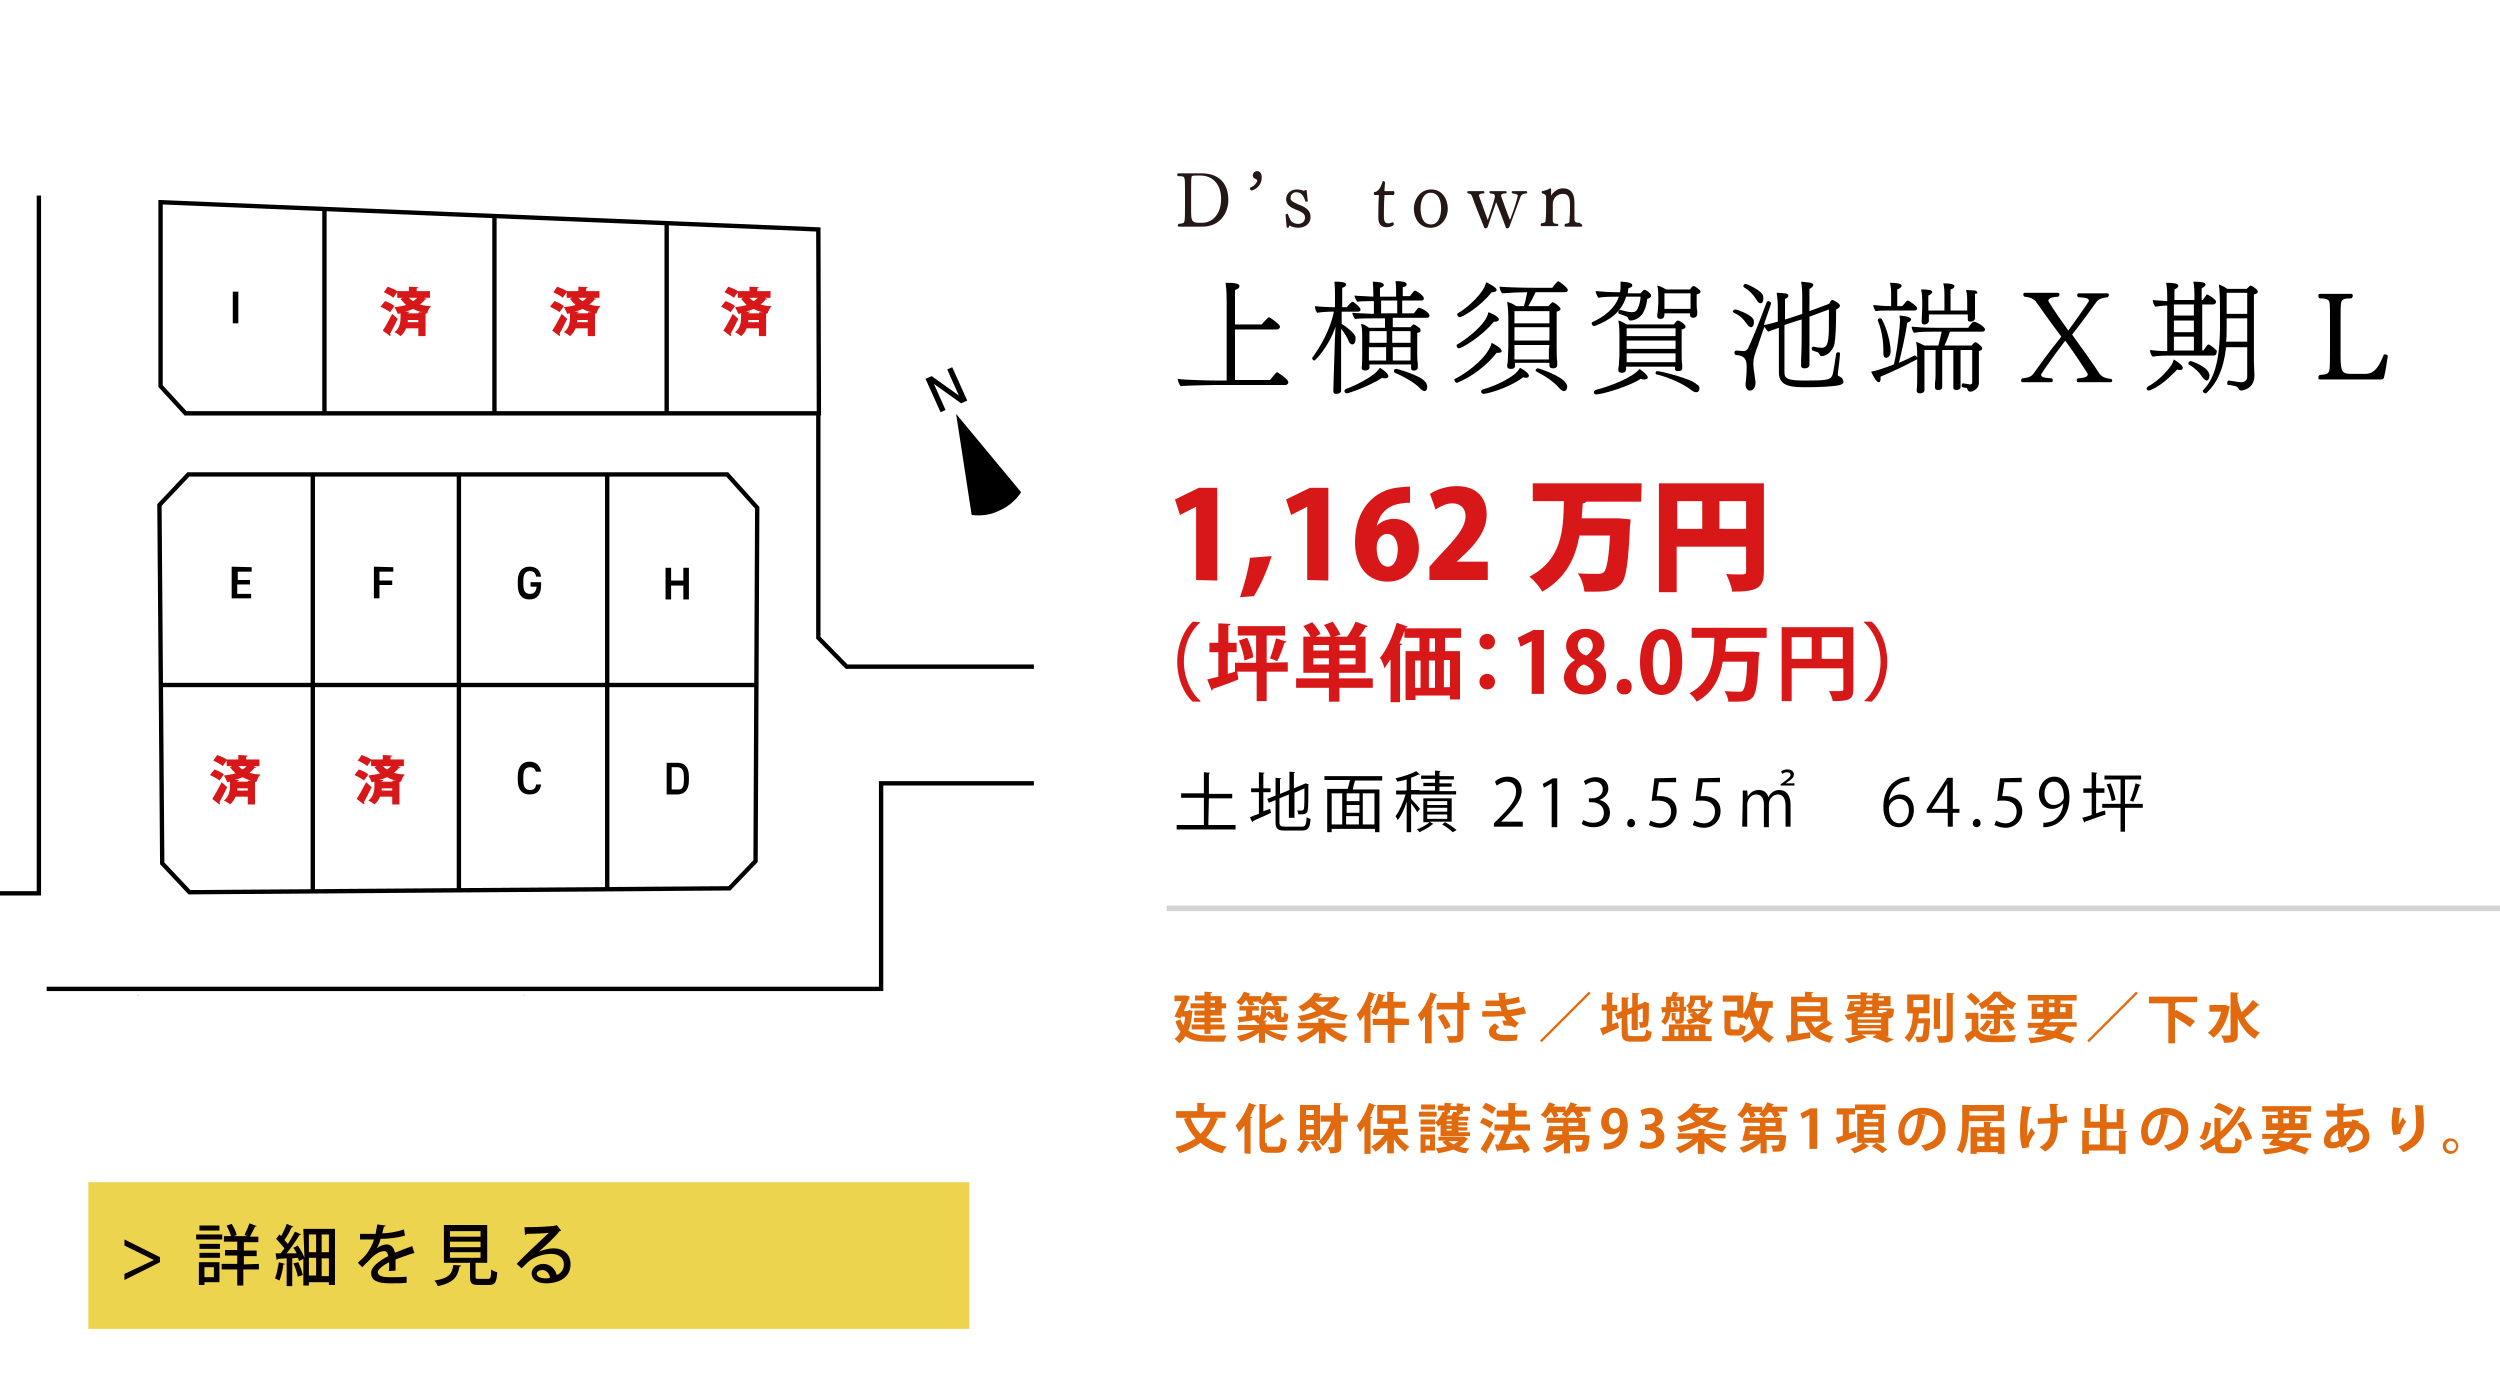 <?xml version="1.0" encoding="utf-8"?>
<!-- Generator: Adobe Illustrator 25.0.1, SVG Export Plug-In . SVG Version: 6.00 Build 0)  -->
<svg version="1.1" id="レイヤー_1" xmlns="http://www.w3.org/2000/svg" xmlns:xlink="http://www.w3.org/1999/xlink" x="0px"
	 y="0px" viewBox="0 0 450 250" style="enable-background:new 0 0 450 250;" xml:space="preserve">
<style type="text/css">
	.st0{fill:none;}
	.st1{fill:#EDD44E;}
	.st2{fill:#070001;}
	.st3{fill:none;stroke:#D3D3D3;stroke-miterlimit:10;}
	.st4{fill:#231815;}
	.st5{fill:none;stroke:#040000;stroke-width:5.639214e-02;stroke-linecap:round;stroke-linejoin:round;stroke-miterlimit:10;}
	.st6{fill:none;stroke:#000000;stroke-width:0.783;stroke-miterlimit:10;}
	.st7{fill:#D71718;}
	.st8{fill:#E26A0E;}
</style>
<g>
	<rect y="0" class="st0" width="450" height="250"/>
</g>
<rect x="15.9" y="212.8" class="st1" width="158.6" height="26.4"/>
<path class="st2" d="M28.8,226.3v0.9l-6.4,3.2v-1.1l5.3-2.5l0,0l-5.3-2.6v-1.1L28.8,226.3z"/>
<path class="st2" d="M40,222.2v0.9h-4.7v-0.9H40z M39.5,227.2v3.6h-2.7v0.5h-1v-4.1H39.5L39.5,227.2z M35.9,224.8v-0.9h3.7v0.9H35.9
	z M35.9,226.4v-0.9h3.7v0.9H35.9z M39.5,220.6v0.9h-3.6v-0.9H39.5z M38.5,228.1h-1.7v1.8h1.7V228.1z M46.6,227.5v1h-2.8v2.9h-1.1
	v-2.9h-2.8v-1h2.8V226h-2.2v-1h2.2v-1.5h-2.4v-1h1.3c-0.2-0.6-0.5-1.3-0.8-1.9l0.9-0.3c0.4,0.6,0.8,1.5,0.9,2l-0.5,0.2h2.4l-0.5-0.2
	c0.3-0.6,0.7-1.5,0.9-2.1l1.3,0.5c0,0.1-0.2,0.1-0.3,0.1c-0.2,0.5-0.6,1.2-0.9,1.8h1.5v1h-2.6v1.5h2.3v1h-2.3v1.5L46.6,227.5
	L46.6,227.5z"/>
<path class="st2" d="M51.3,227.5c0,0.1-0.1,0.1-0.3,0.1c-0.1,1-0.4,2.2-0.7,2.9c-0.2-0.1-0.6-0.3-0.8-0.4c0.3-0.7,0.5-1.8,0.7-2.9
	L51.3,227.5z M54.6,221.2h5.7v10.1h-1.1v-0.5h-3.6v0.6h-1v-4.8l-0.8,0.4c0-0.2-0.1-0.4-0.2-0.6l-1,0.1v5h-1v-5
	c-0.6,0-1.2,0.1-1.6,0.1c0,0.1-0.1,0.2-0.2,0.2l-0.2-1.2h0.9c0.2-0.3,0.5-0.6,0.7-0.9c-0.4-0.5-1-1.2-1.5-1.7l0.6-0.8l0.3,0.3
	c0.4-0.7,0.8-1.6,1-2.2l1.2,0.5c0,0.1-0.1,0.1-0.3,0.1c-0.3,0.7-0.8,1.6-1.3,2.3c0.2,0.2,0.4,0.5,0.6,0.7c0.5-0.7,0.9-1.5,1.3-2.2
	l1.1,0.5c0,0.1-0.2,0.1-0.3,0.1c-0.6,1-1.5,2.3-2.3,3.3h1.8c-0.2-0.4-0.4-0.7-0.6-1l0.8-0.4c0.5,0.7,1,1.6,1.2,2.2L54.6,221.2
	L54.6,221.2z M53.7,227.2c0.3,0.7,0.7,1.7,0.8,2.3c-0.3,0.1-0.5,0.2-0.9,0.3c-0.1-0.6-0.4-1.6-0.8-2.4L53.7,227.2z M56.9,222.2h-1.3
	v3.2h1.3V222.2z M55.6,226.4v3.2h1.3v-3.2H55.6z M59.2,225.4v-3.2h-1.3v3.2H59.2z M57.9,229.7h1.3v-3.2h-1.3V229.7z"/>
<path class="st2" d="M74.6,225.6C74.5,225.6,74.5,225.6,74.6,225.6c-0.1,0-0.2,0-0.3,0c-0.9,0.3-2.1,0.7-3.1,1.1c0,0.3,0,0.6,0,0.9
	c0,0.3,0,0.7,0,1.1l-1.2,0.1c0-0.5,0.1-1.2,0-1.6c-1.1,0.6-2,1.3-2,1.8c0,0.6,0.7,0.9,2.2,0.9c1.1,0,2.2,0,3-0.1v1.1
	c-0.7,0.1-1.7,0.1-3,0.1c-2.3,0-3.4-0.5-3.4-1.9c0-1,1.3-2.1,3.1-3c-0.1-0.5-0.3-0.9-0.7-0.9c-0.8,0-1.7,0.5-2.7,1.6
	c-0.3,0.3-0.8,0.8-1.3,1.3l-0.8-0.8c0.6-0.5,1.2-1.1,1.6-1.6c0.5-0.7,1.1-1.7,1.3-2.6h-0.6c-0.5,0-1.3,0-1.9,0v-1c0.7,0,1.6,0,2.1,0
	h0.7c0.1-0.5,0.2-1,0.3-1.7l1.5,0.2c0,0.1-0.1,0.2-0.3,0.2c-0.1,0.4-0.2,0.8-0.3,1.2c0.9,0,2.5-0.2,3.9-0.7l0.2,1.1
	c-1.3,0.4-3.1,0.6-4.4,0.6c-0.2,0.8-0.5,1.4-0.7,1.7l0,0c0.5-0.4,1.2-0.7,1.8-0.7c0.7,0,1.3,0.5,1.5,1.5c1-0.4,2.2-0.9,3.1-1.2
	L74.6,225.6z"/>
<path class="st2" d="M83,227.8c0,0.1-0.1,0.2-0.3,0.2c-0.3,1.7-0.9,2.9-3.9,3.5c-0.1-0.3-0.4-0.8-0.6-1c2.7-0.4,3.2-1.3,3.4-2.8
	L83,227.8z M85.6,229.8c0,0.4,0.1,0.4,0.6,0.4h1.6c0.5,0,0.6-0.2,0.6-1.7c0.2,0.2,0.7,0.4,1.1,0.5c-0.1,1.8-0.4,2.3-1.5,2.3h-1.8
	c-1.3,0-1.6-0.3-1.6-1.5v-2.5h-4.7v-6.8h7.8v6.8h-2.1V229.8L85.6,229.8z M81,221.6v1h5.5v-1H81z M81,223.5v1h5.5v-1H81z M81,225.4v1
	h5.5v-1H81z"/>
<path class="st2" d="M97,225.3c0.7-0.3,1.8-0.6,2.6-0.6c1.9,0,3.1,1.1,3.1,2.9c0,2.2-1.9,3.4-4.4,3.4c-1.6,0-2.6-0.7-2.6-1.8
	c0-0.9,0.9-1.7,2.1-1.7c1.3,0,2.2,1,2.4,2c0.8-0.3,1.3-1,1.3-1.9c0-1.2-0.9-1.9-2.3-1.9c-1.7,0-3.3,0.7-4.2,1.5
	c-0.3,0.3-0.8,0.8-1.1,1.1l-0.9-0.8c0.9-1,4.2-4.1,5.8-5.6c-0.6,0.1-2.9,0.2-4,0.2c0,0.1-0.2,0.2-0.3,0.2l-0.1-1.4
	c1.6,0,4.8-0.1,5.6-0.3l0.2-0.1l0.8,1c-0.1,0.1-0.2,0.1-0.3,0.1C100.1,222.5,98,224.4,97,225.3L97,225.3L97,225.3z M98.1,230.1
	c0.3,0,0.7,0,0.9-0.1c-0.1-0.8-0.7-1.4-1.4-1.4c-0.5,0-1,0.3-1,0.7C96.7,229.9,97.5,230.1,98.1,230.1z"/>
<line class="st3" x1="450" y1="163.5" x2="210" y2="163.5"/>
<g>
	<g>
		<path class="st4" d="M216.4,40.8h-4.2c-0.1,0-0.2-0.1-0.2-0.2c0-0.1,0.1-0.2,0.1-0.3c0.9-0.1,1-0.1,1.1-0.5
			c0.1-0.3,0.1-1.4,0.1-2.7v-2.6c0-1.4,0-2.1-0.1-2.4c-0.1-0.3-0.2-0.4-1.2-0.4c-0.1-0.1-0.1-0.2-0.1-0.3s0.1-0.2,0.2-0.2h4.2
			c2.9,0,4.8,1.6,4.8,4.8C221.1,38.2,219.7,40.8,216.4,40.8z M216.1,31.6h-0.6c-1,0-1,0.1-1,0.2c-0.1,0.4-0.1,0.8-0.1,1.9v4.4
			c0,1.7,0.2,2,1.5,2h0.5c1.8,0,3.4-1.5,3.4-4.3C219.8,33,218.1,31.6,216.1,31.6z"/>
		<path class="st4" d="M225.3,34.3c-0.1,0-0.3-0.1-0.3-0.4v-0.1c1-0.4,1.3-1.1,1.3-1.3c0-0.1-0.1-0.1-0.1-0.2
			c-0.3-0.1-0.7-0.3-0.7-0.7c0-0.5,0.4-0.8,0.8-0.8c0.5,0,0.8,0.5,0.8,1C227.2,33,226.4,34,225.3,34.3z"/>
		<path class="st4" d="M235.9,39.1c0,1.3-1.2,1.9-2.2,1.9c-0.6,0-1.2-0.2-1.6-0.4c0,0-0.1,0.1-0.1,0.3c-0.1,0.1-0.2,0.1-0.2,0.1
			s-0.2,0-0.2-0.1l-0.2-2.2c0-0.1,0.1-0.2,0.2-0.2c0.1,0,0.1,0,0.2,0c0.2,0.6,0.5,1.1,0.6,1.3c0.3,0.3,0.8,0.5,1.2,0.5
			c0.8,0,1.3-0.4,1.3-1.2c0-1.5-3.3-1.1-3.4-3.2l0,0c0-1.2,1-1.8,1.9-1.8c0.5,0,1,0.1,1.4,0.3v-0.1c0-0.1,0.1-0.1,0.2-0.1
			c0.1,0,0.2,0,0.2,0.1l0.2,1.9c0,0.1-0.1,0.1-0.2,0.1c-0.1,0-0.1,0-0.2,0c-0.4-1.2-0.8-1.7-1.7-1.7c-0.5,0-1,0.4-1,1l0,0
			c0,0.6,0.4,0.7,1.4,1.2C235.4,37.4,235.9,38.1,235.9,39.1z"/>
		<path class="st4" d="M249.6,40.9c-1.1,0-1.5-0.7-1.5-1.7c0-1.1,0-2.9,0.1-3.9c0-0.2,0-0.2-0.1-0.2h-0.7c-0.1-0.1-0.1-0.2-0.1-0.3
			s0-0.1,0-0.2l0.4-0.1c0.4-0.2,0.8-0.6,1.2-1.9c0.2,0,0.4,0,0.4,0.3l0,0l-0.1,1.4c0,0.1,0,0.1,0.1,0.1h1.5c0.1,0,0.2,0.1,0.2,0.3
			s-0.1,0.4-0.2,0.4h-1.5c-0.1,0-0.1,0.1-0.1,0.1c-0.1,1.4-0.1,2.8-0.1,3.8s0.3,1.2,0.8,1.2c0.3,0,0.5-0.1,0.8-0.2l0,0
			c0.1,0,0.2,0.3,0.2,0.3C250.9,40.7,250.2,40.9,249.6,40.9z"/>
		<path class="st4" d="M257.5,41c-2,0-3-1.7-3-3.4c0-1.8,1.2-3.5,3.1-3.5c2,0,3,1.7,3,3.5C260.6,39.3,259.4,41,257.5,41z
			 M257.5,34.7c-1.3,0-1.8,1.5-1.8,2.8c0,1.4,0.4,2.9,1.9,2.9c1.3,0,1.8-1.5,1.8-2.9C259.4,36.2,259,34.7,257.5,34.7z"/>
		<path class="st4" d="M273.7,35.4c-0.5,1.4-1.3,3.5-2,5.4c-0.1,0.2-0.2,0.3-0.4,0.3c-0.2,0-0.3-0.1-0.3-0.3c-0.4-1.1-1.1-3-1.7-4.4
			c-0.4,1.3-1,2.8-1.5,4.4c-0.1,0.2-0.2,0.3-0.4,0.3c-0.2,0-0.3-0.2-0.3-0.3c-0.6-1.5-1.7-4.2-2.1-5.4c-0.2-0.5-0.3-0.5-0.8-0.6
			c-0.1-0.1-0.1-0.2-0.1-0.2s0-0.2,0.2-0.2h2.7c0.1,0,0.2,0.1,0.2,0.2c0,0.1,0,0.2-0.1,0.2c-0.4,0-0.9,0.1-0.9,0.4l0,0
			c0.4,1.1,1.1,3.1,1.6,4.4c0.5-1.5,1.2-3.5,1.3-4.3c-0.1-0.4-0.2-0.4-0.9-0.5c-0.1-0.1-0.1-0.2-0.1-0.2c0-0.1,0-0.2,0.2-0.2h2.7
			c0.1,0,0.2,0.1,0.2,0.2c0,0.1,0,0.2-0.1,0.2c-0.5,0-0.9,0.1-0.9,0.4c0,0,0,0,0,0.1c0.4,1.1,1.1,3.1,1.6,4.3
			c0.9-2.4,1.4-4.1,1.4-4.4c0-0.2-0.3-0.3-1-0.4c-0.1-0.1-0.1-0.2-0.1-0.2c0-0.1,0.1-0.2,0.2-0.2h2.4c0.1,0,0.2,0.1,0.2,0.2
			s0,0.2-0.1,0.2C274,34.9,273.9,35,273.7,35.4z"/>
		<path class="st4" d="M284.8,40.6c0,0.1,0,0.2-0.2,0.2h-2.8c-0.1,0-0.2-0.1-0.2-0.2s0.1-0.2,0.1-0.3c0.7-0.1,0.8-0.2,0.8-0.5
			c0-0.6,0.1-1,0.1-1.8v-0.8c0-1.2,0-2.3-1.3-2.3c-1.1,0-1.8,0.9-1.8,1.8v1.5c0,0.6,0,1.2,0,1.6c0.1,0.4,0.3,0.5,0.9,0.5
			c0.1,0.1,0.1,0.2,0.1,0.2c0,0.1-0.1,0.2-0.2,0.2h-2.8c-0.1,0-0.2-0.1-0.2-0.2c0-0.1,0.1-0.2,0.1-0.3c0.7-0.1,0.8-0.2,0.8-0.5
			c0.1-0.8,0.1-1.6,0.1-2.8v-1.2c0-0.6-0.1-0.7-0.7-0.9c-0.1-0.1-0.1-0.1-0.1-0.2c0-0.1,0-0.1,0.1-0.2c0.6-0.1,1.1-0.3,1.4-0.5
			c0.2,0,0.2,0.1,0.2,0.3v1c0.5-0.8,1.3-1.3,2.1-1.3c1.1,0,2.1,0.5,2.1,2.6V38c0,0.6,0,1.2,0,1.6c0.1,0.4,0.3,0.5,0.9,0.5
			C284.8,40.4,284.8,40.5,284.8,40.6z"/>
	</g>
</g>
<path d="M174.9,92.7c1.7,0.2,3.4,0,5-0.8c1.6-0.7,3-1.9,3.9-3.3l-11.7-14.1L174.9,92.7"/>
<g>
	<path d="M173,72.6l-4.9-3.5l2.1,4.7l-0.9,0.4l-2.7-6l1.1-0.5l4.9,3.5l-2.1-4.7l0.9-0.4l2.7,6L173,72.6z"/>
</g>
<g>
	<line class="st5" x1="24.8" y1="179.2" x2="24.9" y2="179.2"/>
</g>
<g>
	<line class="st5" x1="94.3" y1="179.2" x2="94.4" y2="179.2"/>
</g>
<polyline class="st6" points="186.1,141 158.6,141 158.6,178 8.4,178 "/>
<polyline class="st6" points="0,160.8 7,160.8 7,35.2 "/>
<polyline class="st6" points="186.1,120 152.4,120 147.3,114.8 147.3,74.4 "/>
<polygon class="st6" points="33.9,85.4 28.7,90.9 29.2,155.4 34.1,160.6 131.3,159.9 136,155 136.3,91.4 130.9,85.4 "/>
<line class="st6" x1="58.4" y1="37.7" x2="58.4" y2="74.4"/>
<line class="st6" x1="89" y1="38.9" x2="89" y2="74.4"/>
<line class="st6" x1="120" y1="40.2" x2="120" y2="74.4"/>
<line class="st6" x1="56.3" y1="85.4" x2="56.3" y2="160.5"/>
<line class="st6" x1="82.6" y1="85.4" x2="82.6" y2="160.3"/>
<line class="st6" x1="109.3" y1="85.4" x2="109.3" y2="160.1"/>
<line class="st6" x1="136.1" y1="123.3" x2="28.9" y2="123.3"/>
<polygon class="st6" points="28.9,36.4 147.3,41.3 147.4,74.4 33.4,74.4 28.9,69.5 "/>
<g>
	<path d="M42.9,58.2h-1v-5.7h1V58.2z"/>
</g>
<g>
	<path d="M45.3,102.1v0.8h-2.5v1.5H45v0.8h-2.3v1.7h2.5v0.8h-3.5V102L45.3,102.1L45.3,102.1z"/>
</g>
<g>
	<path d="M70.8,102.1v0.8h-2.5v1.6h2.3v0.8h-2.3v2.4h-1V102L70.8,102.1L70.8,102.1z"/>
</g>
<g>
	<path d="M97.4,104.9v0.4c0,1.8-0.8,2.6-2.1,2.6c-1.3,0-2.1-0.8-2.1-2.6v-0.7c0-1.8,0.9-2.6,2.1-2.6s1.9,0.6,2.1,1.8h-0.9
		c-0.1-0.7-0.5-1-1.1-1c-0.8,0-1.2,0.5-1.2,1.7v0.7c0,1.2,0.4,1.7,1.2,1.7c0.7,0,1.1-0.4,1.2-1.3h-1.1v-0.8h1.9V104.9z"/>
</g>
<g>
	<path d="M96.5,139.1c-0.1-0.7-0.5-1-1.1-1c-0.8,0-1.2,0.5-1.2,1.7v0.7c0,1.2,0.4,1.7,1.2,1.7c0.7,0,1-0.3,1.1-1h0.9
		c-0.2,1.3-0.9,1.8-2.1,1.8c-1.3,0-2.1-0.8-2.1-2.6v-0.7c0-1.8,0.9-2.6,2.1-2.6c1.1,0,1.9,0.6,2.1,1.8h-0.9V139.1z"/>
</g>
<g>
	<path d="M120.8,104.5h2.2v-2.3h1v5.7h-1v-2.5h-2.2v2.5h-1v-5.7h1V104.5z"/>
</g>
<g>
	<path d="M120,143v-5.7h1.9c1.3,0,2.1,0.7,2.1,2.5v0.7c0,1.8-0.9,2.5-2.1,2.5H120z M123.1,140.5v-0.7c0-1.2-0.4-1.7-1.2-1.7h-1v4h1
		C122.8,142.2,123.1,141.7,123.1,140.5z"/>
</g>
<g>
	<path d="M231.9,68.8c0,0.2-0.2,0.5-0.5,0.5h-12.7c-0.9,0-5.1,0.1-6.2,0.2c-0.2-0.2-0.5-0.9-0.5-1.3l0,0c1.2,0.2,5.8,0.3,7.4,0.3
		h1.4v-14c0-0.6,0-2.5-0.2-3.6c1.5,0,2.5,0.1,2.5,0.6c0,0.4-0.5,0.6-0.8,0.7v6.2h4.8c0,0,1.1-1.3,1.3-1.3s2,1.3,2,1.7
		c0,0.2-0.2,0.5-0.5,0.5h-7.6v9.1h6.3c0.5-0.6,1.1-1.4,1.3-1.4C229.9,67,231.9,68.2,231.9,68.8z"/>
	<path d="M244.9,55.7c0,0.2-0.1,0.4-0.5,0.4h-2.9v2.2c0.7,0.4,2.4,1.7,2.5,2.4c0,0.1,0,0.2,0,0.3s0,1-0.6,1c-0.2,0-0.5-0.2-0.6-0.5
		c-0.3-0.8-0.8-1.6-1.4-2.3V64c0,1.4,0,4.3,0,5s0,1.3,0,1.3c0,0.5-0.6,0.6-0.9,0.6c-0.3,0-0.5-0.1-0.5-0.5v-0.1
		c0-0.6,0.1-3.4,0.2-6.4c0-1.3,0.1-3.5,0.2-5.1c-1.3,3.8-3.7,6.1-3.8,6.1c-0.2,0-0.4-0.2-0.4-0.4v-0.1c1.5-2,3.3-5.2,3.9-8.3h-0.7
		c-0.6,0-1.8,0.1-2.3,0.2c-0.2-0.2-0.4-0.7-0.4-1.1c0,0,0,0,0-0.1c0.6,0.1,2.7,0.2,3.2,0.2h0.4v-2.1c0-0.7,0-1.5-0.1-2.5
		c0.1,0,0.1,0,0.2,0c0.4,0,1.9,0,1.9,0.5c0,0.4-0.6,0.6-0.7,0.6v3.5h0.8c0.3-0.3,0.6-0.7,0.9-0.9c0,0,0.1-0.1,0.2-0.1
		C243.6,54.3,244.9,55.3,244.9,55.7z M249.9,67.7c0,0.3-0.3,0.4-0.5,0.4s-0.4,0-0.6-0.1c-2.3,1.5-6,2.8-6.4,2.8
		c-0.2,0-0.4-0.2-0.4-0.4c0-0.2,0.1-0.3,0.3-0.4c2.2-0.8,4.4-2.1,5.3-2.9c0.2-0.2,0.4-0.4,0.8-0.9C248.9,66.5,249.9,67.2,249.9,67.7
		z M257.3,56.8c0,0.2-0.1,0.4-0.5,0.4h-6.1v1.7h3.2c0.4-0.5,0.5-0.5,0.6-0.5c0.2,0,0.8,0.5,1.1,0.7c0,0,0.1,0.2,0.1,0.4
		s-0.1,0.4-0.6,0.4v3.3c0,0.4,0,1.7,0.1,2.3c0,0.1,0,0.5,0,0.6c0,0,0,0,0,0.1c0,0.2-0.2,0.5-0.7,0.5c-0.3,0-0.5-0.1-0.5-0.4
		c0-0.1,0-0.2,0-0.3v-0.4h-7.5v0.1c0,0.2,0,0.3,0,0.5c0,0.4-0.6,0.5-0.8,0.5c-0.3,0-0.6-0.2-0.6-0.4l0,0c0.1-0.9,0.1-1.7,0.1-2.8
		c0,0,0-2.6,0-2.8c0-1.4-0.1-1.9-0.2-2.4c0.6,0.1,1,0.4,1.4,0.7h2.9v-1.7h-1.6c-0.8,0-2.9,0-3.8,0.1c-0.2-0.2-0.4-0.7-0.5-1.1
		c0.7,0.1,2.4,0.1,3.9,0.2v-2.3c-0.9,0-2.2,0-3,0.1c-0.2-0.2-0.4-0.7-0.5-1.1c0.7,0.1,2.1,0.1,3.4,0.2v-0.6c0-1.2-0.1-1.9-0.1-2.1
		c1.1,0,2,0.2,2,0.6c0,0.2-0.4,0.5-0.7,0.5v1.6h2.9v-0.6c0-1,0-1.4-0.1-2.2c1.4,0,2,0.2,2,0.6c0,0.4-0.7,0.5-0.7,0.5v1.6h1.3
		c0,0,0.7-1,0.9-1s1.6,0.9,1.6,1.4c0,0.2-0.1,0.4-0.5,0.4h-3.4v2.3h2.1c0.2-0.3,0.5-0.6,0.7-0.9c0.1-0.1,0.1-0.1,0.2-0.1h0.1
		C256.2,55.6,257.3,56.3,257.3,56.8z M249.5,59.6h-3v2.1h3.1v-2.1H249.5z M249.5,62.5h-3.1v2.4h3.1V62.5z M248.6,54.1v2.3h2.9v-2.3
		H248.6z M253.9,59.6h-3.3v2.1h3.3V59.6z M250.7,62.5v2.4h3.2c0-0.6,0-1.2,0-1.3v-1.1C253.9,62.5,250.7,62.5,250.7,62.5z
		 M256.9,69.7c0,0.4-0.2,0.7-0.5,0.7c-0.2,0-0.5-0.2-0.8-0.5c-0.9-1-2.9-2.1-4.5-2.8c-0.1,0-0.2-0.2-0.2-0.3c0-0.2,0.1-0.4,0.4-0.4
		c0.3,0,4.5,1.2,5.3,2.4C256.8,69,256.9,69.4,256.9,69.7z"/>
	<path d="M270.3,63.2c0,0.2-0.2,0.3-0.6,0.3c-0.1,0-0.2,0-0.3,0c-1.7,2.2-4.4,4.3-7.1,5.4h-0.1c-0.2,0-0.4-0.3-0.4-0.5
		c0-0.1,0-0.2,0.1-0.2c2.8-1.4,6.1-4.3,6.6-6.5C268.8,61.9,270.3,62.6,270.3,63.2z M269.8,57.5c0,0.2-0.3,0.4-0.6,0.4
		c-0.1,0-0.2,0-0.3,0c-2.2,2.7-5.8,4.8-6.3,4.8c-0.2,0-0.4-0.2-0.4-0.5c0-0.1,0-0.2,0.1-0.2c1.3-0.7,5.3-3.6,5.6-5.8
		C268,56.2,269.8,56.9,269.8,57.5z M269.4,52.2c0,0.2-0.3,0.4-0.7,0.4c-0.1,0-0.2,0-0.2,0c-2.2,2.8-5.4,4.5-5.7,4.5
		c-0.1,0-0.3-0.1-0.4-0.2c0-0.1-0.1-0.2-0.1-0.3s0-0.2,0.1-0.2c1.8-1,4.8-3.8,5.1-5.6C267.9,51,269.4,51.7,269.4,52.2z M275.2,67.6
		c0,0.3-0.2,0.4-0.5,0.4c-0.2,0-0.3,0-0.5-0.1c-3.2,2.3-6.9,3-7.1,3s-0.5-0.1-0.5-0.4c0-0.2,0.1-0.3,0.3-0.4c2.6-0.7,5.2-2.2,6-3
		c0.2-0.2,0.4-0.4,0.7-0.9C274.9,66.9,275.2,67.4,275.2,67.6z M282.2,52.2c0,0.2-0.1,0.4-0.5,0.4h-5.3c-0.4,0.9-0.9,1.8-1.3,2.5h3.6
		c0.2-0.2,0.4-0.4,0.6-0.6c0.1-0.1,0.1-0.1,0.2-0.1c0.3,0,1.4,0.9,1.4,1.2c0,0.2-0.2,0.4-0.7,0.5v6.3c0,0.3,0,2.4,0.1,2.6
		c0,0.2,0,0.6,0,0.7c0,0.5-0.4,0.6-0.8,0.6s-0.6-0.2-0.6-0.5v-0.5h-6.2c0,0.2,0,0.3,0,0.4c0,0,0,0,0,0.1c0,0.5-0.3,0.6-0.8,0.6
		c-0.3,0-0.6-0.1-0.6-0.5v-0.1c0,0,0-0.3,0.1-0.7c0-0.8,0.1-2,0.1-2.5V57c0-0.8-0.1-1.8-0.2-2.7c0.5,0.2,1.1,0.4,1.6,0.8h1.4
		c0.3-0.9,0.3-1.1,0.6-2.5c-1.3,0-3.4,0.1-4.5,0.2c-0.3-0.3-0.4-0.7-0.5-1.2c1,0.1,4,0.2,6.1,0.2h3.4c0.9-1.2,1.1-1.2,1.1-1.2
		C280.5,50.6,282.2,51.7,282.2,52.2z M278.9,56h-6.3v2.2h6.3V56z M278.9,58.9h-6.3v2.4h6.3V58.9z M278.9,62.1h-6.3v1.1
		c0,0.2,0,1,0,1.5h6.2c0-0.5,0-1.6,0-1.8L278.9,62.1L278.9,62.1z M282.1,69.6c0,0.4-0.2,0.8-0.6,0.8c-0.2,0-0.5-0.2-0.8-0.5
		c-0.9-1.1-2.5-2.2-4.1-3c-0.1-0.1-0.2-0.2-0.2-0.2c0-0.2,0.2-0.4,0.4-0.4c0.3,0,4.3,1.4,5,2.6C282,69.1,282.1,69.4,282.1,69.6z"/>
	<path d="M297.2,53.2c0,0.3-0.3,0.5-0.7,0.6c-0.1,0.7-0.2,1.4-0.5,2c-0.5,1.4-1.8,1.9-2.5,1.9c-0.2,0-0.3-0.1-0.4-0.3
		c-0.1-0.4-0.2-0.4-1.6-0.9c-0.2,0-0.2-0.2-0.2-0.3c0-0.2,0.1-0.4,0.3-0.4c0,0,0,0,0.1,0c0.5,0.1,1.4,0.4,2,0.4s0.9-0.2,1.1-0.7
		c0.3-0.6,0.5-1.5,0.5-2.1h-2.6c-0.8,2.7-2.8,4.2-5.7,5.3c0,0,0,0-0.1,0s-0.4-0.2-0.4-0.5c0-0.1,0-0.1,0.1-0.2
		c2.2-1,4.1-2.5,4.8-4.6c-1,0-2.8,0-3.7,0.2c-0.2-0.3-0.4-0.7-0.5-1.2c1,0.1,2.8,0.2,4,0.2h0.4c0.1-0.4,0.1-0.8,0.1-1.2
		c0-0.2,0-0.5,0-0.7c0.5,0,2.1,0.1,2.1,0.6c0,0,0,0.1,0,0.2c-0.1,0.2-0.4,0.3-0.7,0.4c0,0.3-0.1,0.6-0.1,0.9h2.3
		c0.1-0.1,0.5-0.6,0.6-0.6C296.1,52,297.2,52.8,297.2,53.2z M296.6,67.9c0,0.4-0.5,0.4-0.6,0.4c-0.2,0-0.4,0-0.7-0.1
		c-1.9,1.3-6.9,2.8-8,2.8c-0.2,0-0.4-0.1-0.4-0.4c0-0.2,0.1-0.3,0.3-0.4c2.7-0.7,6.8-2.3,7.9-3.8C295.4,66.6,296.6,67.5,296.6,67.9z
		 M303.4,58.8c0,0.3-0.3,0.4-0.7,0.5v4.6c0,0.2,0,1.5,0.1,1.7c0,0.2,0,0.6,0,0.7c0,0.4-0.3,0.5-0.8,0.5c-0.4,0-0.5-0.2-0.5-0.4V66
		h-8.8c0,0.7,0,1.1-0.8,1.1c-0.3,0-0.6-0.1-0.6-0.5c0,0,0,0,0-0.1s0-0.4,0.1-0.7c0-0.8,0.1-1.3,0.1-1.8v-3.5c0-0.8,0-1.9-0.2-2.8
		c0.5,0.1,1,0.4,1.5,0.7h8.5c0.2-0.3,0.5-0.7,0.7-0.7h0.1C302.5,57.8,303.4,58.4,303.4,58.8z M301.6,63.6h-8.8v0.8
		c0,0.1,0,0.4,0,0.8h8.8c0-0.3,0-0.7,0-1V63.6z M301.6,59.1h-8.8v1.4h8.8V59.1z M301.6,61.3h-8.8v1.5h8.8V61.3z M305.9,69.9
		c0,0.4-0.2,0.7-0.6,0.7c-0.2,0-0.5-0.1-0.9-0.4c-1.2-1-4-2.3-6.2-2.8c-0.1,0-0.2-0.1-0.2-0.2c0-0.2,0.1-0.4,0.3-0.4
		c0.6,0,6.3,1.4,7.1,2.4C305.8,69.3,305.9,69.7,305.9,69.9z M306.1,52.5c0,0.3-0.4,0.4-0.7,0.5v1.5c0,0.5,0,1.2,0.1,1.4
		c0,0.2,0,0.6,0,0.7c0,0.2-0.2,0.6-0.7,0.6c-0.4,0-0.6-0.2-0.6-0.5v-0.3h-4.6c0,0.1,0,0.2,0,0.2c0,0.7-0.4,0.8-0.7,0.8
		c-0.3,0-0.6-0.1-0.6-0.5v-0.1c0,0,0-0.3,0.1-0.7c0-0.5,0.1-1.1,0.1-1.5c0-1.7,0-2.6-0.2-3.2c0.5,0.1,1.1,0.4,1.6,0.7h4.3
		c0.1-0.2,0.3-0.4,0.4-0.5s0.1-0.1,0.2-0.1C305,51.4,306.1,52.2,306.1,52.5z M304.3,52.8h-4.7V55c0,0,0,0,0,0.6h4.7c0-0.3,0-0.8,0-1
		V52.8z"/>
	<path d="M315.7,58.1c0,0.4-0.2,0.8-0.5,0.8c-0.2,0-0.5-0.2-0.7-0.5c-0.7-1-1.3-1.6-2.4-2.1c-0.1-0.1-0.2-0.2-0.2-0.2
		c0-0.1,0-0.2,0.1-0.2c0.1-0.1,0.2-0.2,0.4-0.2c0.2,0,2.5,0.8,3.1,1.6C315.7,57.5,315.7,57.8,315.7,58.1z M331.2,69.3
		c-1.2,0.3-4,0.4-5.9,0.4c-2.5,0-5.1,0-5.1-2.6V59c-0.8,0.3-1.5,0.5-1.9,0.7c-0.3-0.2-0.5-0.6-0.7-0.9c-0.5,1.3-0.8,2.4-1.1,3.2
		c-0.7,1.9-0.9,2.5-0.9,3.4s0.2,1.8,0.3,2.7c0,0.2,0.1,0.4,0.1,0.7c0,1.3-0.7,1.5-1,1.5c-0.5,0-0.8-0.5-0.8-1.1c0-0.1,0-0.2,0-0.2
		c0.1-0.5,0.2-1.9,0.2-2.9c0-1.2-0.2-2.1-1.9-2.2c-0.2,0-0.3-0.2-0.3-0.4s0.1-0.4,0.3-0.4l0,0c0.5,0,1,0.1,1.4,0.1
		c0.3,0,0.5-0.2,0.7-0.4c0.5-1,1.9-4.3,3.4-8.4c0-0.1,0.2-0.2,0.3-0.2c0.2,0,0.5,0.2,0.5,0.4s-1.2,3.4-1.3,3.9
		c0.8-0.1,1.7-0.4,2.5-0.6v-2.8c0-0.8-0.1-1.7-0.2-2.4c0.9,0,1.4,0.1,1.4,0.1c0.5,0,0.7,0.2,0.7,0.4s-0.2,0.5-0.6,0.6v3.7
		c0.8-0.2,1.5-0.5,1.9-0.6l1.2-0.4v-3.3c0,0,0-1.5-0.2-2.5c0.6,0.1,1.3,0.1,1.7,0.2c0.3,0.1,0.5,0.2,0.5,0.4c0,0.3-0.5,0.6-0.7,0.7
		v4l3.5-1.3c0.2-0.2,0.2-0.4,0.4-0.6c0.1-0.1,0.1-0.1,0.2-0.1h0.1c1.1,0.5,1.3,0.9,1.3,1c0,0.2-0.2,0.5-0.7,0.7
		c0,3.3-0.1,5.1-0.3,6.2c-0.3,1.3-1.4,2.2-2.3,2.2c-0.4,0-0.3-0.3-0.5-0.5c-0.1-0.2-0.2-0.2-1.1-0.5c-0.1,0-0.2-0.2-0.2-0.3
		c0-0.2,0.1-0.4,0.3-0.4l0,0c0.4,0.1,1.1,0.2,1.5,0.2c1.1,0,1.3-1.1,1.3-4.2c0,0,0,0,0-2.7l-3.5,1.3v2.8c0,2.7,0,3.5,0,4.5
		c0,0.2,0,1.1,0,1.4c0,0,0,0.6-0.9,0.6c-0.3,0-0.6-0.1-0.6-0.5c0,0,0-0.6,0-1.1c0.1-1.7,0.1-4.2,0.1-4.8v-2.4l-1,0.3
		c-0.5,0.2-1.3,0.4-2.1,0.7V67c0,1.2,0.6,1.5,3.8,1.5c3.6,0,4.5-0.1,4.8-0.9c0.1-0.2,0.2-0.5,0.7-3.9c0-0.2,0.2-0.3,0.4-0.3
		c0.2,0,0.3,0.1,0.3,0.3l0,0c0,0.4-0.3,2.9-0.4,3.6v0.1c0,0.2,0,0.2,0.2,0.3c0.3,0.2,0.7,0.3,0.7,0.7l0,0
		C332,68.8,331.8,69.1,331.2,69.3z M317.4,53.8c0,0.5-0.2,0.8-0.5,0.8c-0.2,0-0.5-0.2-0.7-0.6c-0.7-1.1-1.3-1.7-2.3-2.3
		c-0.1-0.1-0.1-0.1-0.1-0.2c0-0.2,0.2-0.4,0.4-0.4c0.3,0,2.8,1.2,3.1,2C317.4,53.3,317.4,53.5,317.4,53.8z"/>
	<path d="M338.5,67.8c0,0.1,0,0.3,0,0.4c0,0.3-0.1,0.6-0.3,0.6c-0.4,0-0.9-0.8-1.4-1.9c0.7-0.1,2-0.5,4.1-1.3
		c0.3-1.1,0.9-4.6,1.1-7.7c0-0.8-0.1-1-0.1-1.1c0.5,0,2.1,0.2,2.1,0.7c0,0.2-0.2,0.4-0.7,0.6c-0.2,1.6-1,5.3-1.5,7.2
		c1-0.4,2-0.9,2.8-1.3h0.1c0.2,0,0.4,0.3,0.4,0.5c0,0.1,0,0.2-0.1,0.2C343,65.8,340.4,67,338.5,67.8z M345.1,55.5
		c0,0.2-0.2,0.4-0.5,0.4h-5c-0.7,0-1.3,0-2,0.1c-0.2-0.3-0.4-0.7-0.4-1.1c0.9,0.1,2,0.2,3,0.2h0.2v-2.3c0-0.6,0-0.9-0.2-1.9
		c1.4,0,2.1,0.2,2.1,0.5c0,0.4-0.6,0.6-0.8,0.7v3h0.9c0.4-0.4,0.8-1,1-1C343.6,54.1,345.1,55.1,345.1,55.5z M339.5,64.4
		c-0.4,0-0.5-0.4-0.5-1v-0.1c0-0.2,0-0.3,0-0.5c0-1.7-0.4-3.7-1-5.1c0,0,0,0,0-0.1c0-0.2,0.2-0.3,0.4-0.3c0.1,0,0.2,0,0.3,0.1
		c0.9,1.6,1.6,4.3,1.6,5.6C340.4,64,339.9,64.4,339.5,64.4z M357.3,59.3c0,0.2-0.1,0.4-0.5,0.4H351c-0.3,0.8-0.6,1.7-1,2.5h4.9
		c0.2-0.3,0.5-0.6,0.7-0.6h0.1c0.7,0.5,1.1,0.8,1.1,1.1s-0.3,0.4-0.6,0.5v4.1c0,0.6,0,1,0,1.3c0,0.2,0,0.3,0,0.5
		c-0.1,0.9-1.1,1.4-1.5,1.4c-0.3,0-0.4-0.1-0.5-0.3c-0.1-0.2-0.1-0.4-0.4-0.4c-0.2,0-0.5-0.1-0.5-0.1c-0.2,0-0.2-0.2-0.2-0.3
		c0-0.2,0.1-0.4,0.2-0.4l0,0c0.9,0.1,1.2,0.2,1.3,0.2c0.3,0,0.4-0.1,0.4-0.4V63h-2.1v4.5c0,0.2,0,0.7,0,1.1c0,0.2,0,1,0,1.1l0,0
		c0,0.3-0.4,0.5-0.6,0.5c-0.1,0-0.2,0-0.2,0c-0.2,0-0.5-0.1-0.5-0.4c0,0,0,0,0-0.1c0-0.2,0-0.4,0-0.6c0-0.5,0-1.5,0-1.6V63h-2v4.5
		c0,0.3,0,0.7,0,1.1v1.1l0,0c0,0.3-0.3,0.5-0.6,0.5c-0.1,0-0.2,0-0.2,0c-0.2,0-0.5-0.1-0.5-0.4c0-0.1,0-0.5,0-0.7
		c0-0.5,0.1-0.6,0.1-1.6V63h-2v4.5c0,0.3,0,2.1,0,2.3v0.5c0,0.2-0.3,0.5-0.8,0.5c-0.3,0-0.6-0.1-0.6-0.5l0,0
		c0.1-0.8,0.1-2.1,0.1-3.2c0,0,0-1.6,0-1.9c0-1.8,0-2.6-0.2-3.7c0.5,0.2,1.1,0.5,1.5,0.7h2.5c0.2-0.7,0.4-1.6,0.6-2.5h-1.6
		c-1.1,0-2.2,0-3.4,0.2c-0.2-0.3-0.4-0.7-0.4-1.1c1,0.1,2.3,0.2,4.3,0.2h5.9c0-0.1,0.7-1.1,1-1.1C355.7,57.9,357.3,58.8,357.3,59.3z
		 M355.5,52.9v2c0,0.4,0,1,0,1.5c0,0.4,0,0.7,0,0.9c0,0.4-0.5,0.6-0.8,0.6s-0.5-0.1-0.5-0.4l0,0c0-0.3,0-0.6,0-0.9h-7
		c0,0.1,0,0.3,0,0.4c0,0.5,0,0.7,0,0.8s-0.2,0.6-0.8,0.6c-0.3,0-0.5-0.1-0.5-0.5c0-0.8,0.1-1.7,0.1-2.5v-1.3c0-0.7,0-1-0.2-2
		c1.4,0,2,0.1,2,0.5c0,0.1-0.2,0.4-0.7,0.6v2.7h2.9v-3c0-0.6,0-0.9-0.2-1.9c1.4,0,2,0.2,2,0.5c0,0.2-0.2,0.5-0.7,0.6v3.8h3v-1.7
		c0-0.7,0-1-0.2-2c0.6,0,1.2,0.1,1.6,0.1c0.2,0,0.4,0.2,0.4,0.4C356.2,52.7,355.7,52.9,355.5,52.9z"/>
	<path d="M380.2,68.5c0,0.2-0.1,0.3-0.3,0.3H374c-0.1,0-0.2-0.2-0.2-0.3c0-0.1,0-0.3,0.2-0.4c1.6-0.1,1.8-0.4,1.8-0.8
		c-1-1.6-2.6-4-4-5.9c0,0,0,0-0.1,0c0,0,0,0-0.1,0.1c-1.9,2.5-3.8,5.2-4.2,5.9c0,0.5,0.4,0.6,1.9,0.7c0.2,0.1,0.2,0.3,0.2,0.4
		c0,0.2-0.1,0.3-0.3,0.3h-5.1c-0.2,0-0.3-0.1-0.3-0.3c0-0.2,0.1-0.3,0.2-0.4c1.1-0.1,1.6-0.3,2-0.8c0.9-1.3,3.1-4.3,4.8-6.4
		c0.1-0.2,0.2-0.2,0.2-0.3s0-0.1-0.1-0.2c-1.6-2.1-3.3-4.5-4.5-6.2c-0.5-0.5-1-0.7-2-0.8c-0.2-0.1-0.2-0.3-0.2-0.4
		c0-0.2,0.1-0.3,0.3-0.3h5.9c0.2,0,0.3,0.1,0.3,0.3s-0.1,0.3-0.2,0.4c-1.5,0.1-1.8,0.4-1.8,0.8c0.9,1.5,2.5,3.8,3.6,5.3l0,0l0,0
		c1.6-2.2,3.5-4.9,3.7-5.3c0-0.5-0.3-0.6-1.9-0.7c-0.2-0.1-0.2-0.3-0.2-0.4c0-0.2,0.1-0.3,0.3-0.3h5.1c0.2,0,0.3,0.1,0.3,0.3
		c0,0.1-0.1,0.3-0.2,0.4c-1,0.1-1.6,0.3-2,0.8c-1.1,1.5-2.8,3.9-4.4,5.9l0,0c0,0,0,0.1,0.1,0.2c1.6,2.2,3.6,5,4.9,7
		c0.5,0.5,1,0.7,2,0.8C380.1,68.2,380.2,68.4,380.2,68.5z"/>
	<path d="M392.9,66.2c0,0.3-0.2,0.4-0.5,0.4c-0.2,0-0.3,0-0.5-0.1c-0.2,0.2-0.4,0.5-0.7,0.7c-2.3,2.4-4.2,3.1-4.4,3.1
		c-0.3,0-0.4-0.2-0.4-0.4c0-0.1,0.1-0.2,0.2-0.3c2-1.1,3.5-2.8,4.2-3.8c0.2-0.3,0.4-0.8,0.5-1.1C392.2,65.3,392.9,65.8,392.9,66.2z
		 M399,63.5c0,0.2-0.2,0.5-0.5,0.5h-7.6c-0.9,0-2.4,0-3.4,0.2c-0.3-0.2-0.5-0.8-0.5-1.2c0.7,0.1,1.8,0.2,3.1,0.2V55
		c-0.7,0-1.4,0.1-2.1,0.2c-0.3-0.2-0.5-0.8-0.5-1.2c0.7,0.1,1.5,0.1,2.6,0.2v-0.9c0-0.5,0-1.4-0.2-2.4c1.6,0,2.2,0.2,2.2,0.5
		c0,0.1,0,0.4-0.7,0.7V54h3.6v-0.9c0-0.5,0-1.4-0.2-2.4c1.7,0,2.2,0.2,2.2,0.5c0,0.4-0.6,0.6-0.7,0.7V54h0.2c0.7-1,0.7-1,0.8-1
		c0.1,0,1.6,0.9,1.6,1.3c0,0.2-0.2,0.5-0.5,0.5h-2v8.3h0.2c0.7-1,0.8-1.1,0.9-1.1c0.3,0,1.1,0.7,1.6,1.2
		C398.9,63.3,399,63.4,399,63.5z M394.9,54.8h-3.6v2h3.6V54.8z M394.9,57.7h-3.6v2.1h3.6V57.7z M394.9,60.6h-3.6v2.5h3.6V60.6z
		 M397.7,67.6c0,0.5-0.2,0.9-0.5,0.9c-0.2,0-0.4-0.2-0.7-0.5c-0.7-1.1-1.5-1.8-2.5-2.4c-0.1,0-0.1-0.1-0.1-0.2
		c0-0.2,0.2-0.4,0.4-0.4C394.2,64.9,397.7,66,397.7,67.6z M406.4,52.5c0,0.3-0.3,0.4-0.7,0.5v12.1c0,0.7,0.1,1.8,0.1,2.5
		c0,2.5-2.3,2.7-2.4,2.7c-0.5,0-0.4-0.7-1.1-0.8c-0.5-0.1-0.7-0.2-1.2-0.2c-0.2,0-0.2-0.2-0.2-0.4c0-0.2,0.1-0.4,0.3-0.4l0,0
		c2,0.3,2,0.3,2.2,0.3c0.6,0,1.1-0.3,1.1-1v-5.3h-3.8c-0.5,4.3-1.8,6.6-3.5,8.2c-0.1,0.1-0.1,0.1-0.2,0.1c-0.2,0-0.5-0.2-0.5-0.4
		c0-0.1,0-0.1,0.1-0.2c1.7-1.8,3-4.6,3-11.6c0-4.5,0-5.8-0.2-7.4c0.5,0.2,1,0.4,1.5,0.8h3.5c0.2-0.2,0.6-0.6,0.7-0.6h0.1
		C406.3,52,406.4,52.4,406.4,52.5z M400.8,57.3v1.5c0,1,0,1.9-0.1,2.7h3.8v-4.2H400.8z M400.8,52.7v3.8h3.7v-3.8H400.8z"/>
	<path d="M429.1,68c-0.1,0.2-0.2,0.3-0.6,0.3h-10.9c-0.2,0-0.3-0.1-0.3-0.3c0-0.2,0.1-0.4,0.2-0.5c1.4-0.1,1.6-0.2,1.8-0.9
		c0.1-0.5,0.1-2.2,0.1-4.3v-4.1c0-2.1,0-3.3-0.1-3.8c-0.1-0.4-0.4-0.7-1.8-0.7c-0.1-0.1-0.2-0.3-0.2-0.5s0.1-0.3,0.3-0.3h5.6
		c0.2,0,0.3,0.1,0.3,0.3s-0.1,0.4-0.2,0.5c-1.4,0-1.8,0.2-1.9,0.8c-0.1,0.5-0.1,1.4-0.1,3.7v5.9c0,2.9,0.3,3.2,2,3.2h2.4
		c1,0,2.2-0.3,3.4-3.5c0.1,0,0.1,0,0.2,0c0.3,0,0.5,0.1,0.5,0.3C429.6,65.6,429.3,67.3,429.1,68z"/>
</g>
<g>
	<path class="st7" d="M215.3,104.4V91.2l0,0l-2.9,1.5l-0.9-2.8l4.3-2.1h3.3v16.7L215.3,104.4L215.3,104.4z"/>
	<path class="st7" d="M228.9,100.1c-0.8,2.5-1.9,5.1-3.2,7.2l-2.5,0.2c0.8-2.3,1.5-4.9,1.8-7.1L228.9,100.1z"/>
	<path class="st7" d="M235.3,104.4V91.2l0,0l-2.9,1.5l-0.9-2.8l4.3-2.1h3.3v16.7L235.3,104.4L235.3,104.4z"/>
	<path class="st7" d="M247.8,94.7c0.7-0.8,1.8-1.3,3.1-1.3c2.5,0,4.5,1.9,4.5,5.3c0,3.1-2.1,6-5.6,6c-3.9,0-5.9-3.1-5.9-7.1
		c0-5.7,3.3-9.6,8.3-9.9c0.6-0.1,0.9-0.1,1.6-0.1v2.9c-0.4,0-0.9,0-1.4,0.1C249.5,90.9,248.2,92.8,247.8,94.7L247.8,94.7z
		 M251.6,98.8c0-1.3-0.6-2.7-1.9-2.7c-0.7,0-1.4,0.5-1.7,1.3c-0.1,0.2-0.2,0.7-0.2,1.3c0,1.8,0.7,3.3,2.1,3.3
		C251.1,101.9,251.6,100.4,251.6,98.8z"/>
	<path class="st7" d="M267.9,104.4h-10.6V102l1.9-2.1c2.9-3,4.6-5,4.6-7c0-1.3-0.8-2.3-2.4-2.3c-1.1,0-2.2,0.6-3,1.1l-1-2.8
		c1-0.7,2.9-1.4,4.8-1.4c3.8,0,5.4,2.3,5.4,5.1c0,2.9-1.9,5.2-4,7.2l-1.4,1.3l0,0h5.6v3.3C267.8,104.4,267.9,104.4,267.9,104.4z"/>
	<path class="st7" d="M295.4,90.3h-9.9c-0.1,0.2-0.3,0.3-0.6,0.3c-0.1,0.9-0.1,1.8-0.2,2.7h6h0.8l2,0.2c0,0.3,0,0.7-0.1,1
		c-0.3,6.9-0.7,9.6-1.6,10.6s-1.9,1.4-4.7,1.4c-0.6,0-1.2,0-1.9,0c-0.1-0.9-0.5-2.4-1.2-3.3c1.5,0.1,2.9,0.1,3.6,0.1
		c0.5,0,0.8-0.1,1.1-0.3c0.5-0.5,0.9-2.6,1.1-6.6h-5.5c-0.7,3.9-2.3,7.6-6.7,10.1c-0.5-0.9-1.4-2-2.3-2.7c5.9-3.1,6.1-8.4,6.2-13.6
		h-5.6V87h19.6L295.4,90.3L295.4,90.3z"/>
	<path class="st7" d="M317.5,87v15.9c0,3-1.3,3.6-5.7,3.6c-0.1-0.9-0.7-2.4-1.1-3.2c0.8,0.1,1.7,0.1,2.3,0.1c1.1,0,1.3,0,1.3-0.5
		v-4.5h-12.5v8.2h-3.2V87H317.5z M301.9,90.2v5h4.5v-5H301.9z M309.5,95.2h4.8v-5h-4.8V95.2z"/>
</g>
<g>
	<path class="st7" d="M216.1,112c-1.7,1.4-3,4-3,7.1s1.4,5.7,3,7.1v0.1h-1.4c-1.6-1.4-2.8-4.1-2.8-7.2s1.3-5.8,2.8-7.2L216.1,112
		L216.1,112z"/>
	<path class="st7" d="M231.8,119.2v1.7H228v5.3h-1.8v-5.3h-3.5l0.2,1.4c-1.7,0.7-3.4,1.3-4.6,1.7c0,0.2-0.1,0.3-0.2,0.3l-0.8-2
		c0.5-0.1,1.2-0.3,2-0.5v-4.4h-1.6v-1.7h1.6v-3.5l2.2,0.1c0,0.2-0.1,0.2-0.4,0.3v3.1h1.5v1.7H221v3.9l1.3-0.4v-1.6h3.8v-4.9h-3.3
		v-1.7h8.5v1.7H228v4.9L231.8,119.2L231.8,119.2z M224,118.9c-0.1-1-0.5-2.4-1-3.6l1.5-0.5c0.5,1.1,1,2.5,1.1,3.5L224,118.9z
		 M231.6,115.5c-0.1,0.1-0.2,0.2-0.4,0.2c-0.3,1-0.8,2.4-1.3,3.3l-1.3-0.5c0.4-1,0.8-2.5,1.1-3.6L231.6,115.5z"/>
	<path class="st7" d="M247.1,122.1v1.7h-6v2.5h-1.9v-2.5h-5.9v-1.7h5.9v-1h-4.6v-6.5h1.3c-0.3-0.6-0.8-1.3-1.3-1.9l1.6-0.7
		c0.6,0.6,1.2,1.5,1.5,2.1c-0.3,0.2-0.6,0.3-0.9,0.5h2.7c-0.2-0.6-0.7-1.5-1.2-2.1l1.6-0.6c0.5,0.7,1.1,1.7,1.4,2.3l-1.1,0.4h2.3
		c0.5-0.7,1.2-1.9,1.5-2.7l2.2,0.8c-0.1,0.1-0.2,0.2-0.4,0.2c-0.3,0.5-0.7,1.2-1.2,1.7h1.2v6.5H241v1
		C241,122.1,247.1,122.1,247.1,122.1z M239.2,117.1v-1h-2.8v1H239.2z M236.4,119.6h2.8v-1.1h-2.8V119.6z M244,117.1v-1h-2.9v1H244z
		 M244,119.6v-1.1h-2.9v1.1H244z"/>
	<path class="st7" d="M250.2,118.8c-0.3,0.5-0.7,1-1,1.5c-0.1-0.5-0.5-1.5-0.8-1.9c1.2-1.4,2.3-3.9,3-6.3l2,0.7
		c-0.1,0.1-0.2,0.2-0.4,0.2c-0.3,0.9-0.7,1.9-1.1,2.8l0.5,0.1c0,0.1-0.2,0.2-0.4,0.3v10.2h-1.7v-7.6
		C250.3,118.8,250.2,118.8,250.2,118.8z M263,114.8h-2.9v2.4h2.7v8.7H261v-0.7h-6.2v0.8H253v-8.8h2.5v-2.4h-2.7v-1.7H263V114.8z
		 M254.7,118.9v4.9h1v-4.9H254.7z M258.3,118.9h-1.1v4.9h1.1V118.9z M258.3,117.3v-2.4h-1v2.4H258.3z M261,123.7v-4.9h-1.1v4.9H261z
		"/>
	<path class="st7" d="M269.1,115.5c0,0.8-0.6,1.4-1.4,1.4s-1.4-0.6-1.4-1.4s0.6-1.4,1.4-1.4S269.1,114.7,269.1,115.5z M269.1,122.7
		c0,0.8-0.6,1.4-1.4,1.4s-1.4-0.6-1.4-1.4s0.6-1.4,1.4-1.4C268.5,121.3,269.1,122,269.1,122.7z"/>
	<path class="st7" d="M275.7,124.9v-9.5l0,0l-2,1l-0.5-1.6l2.8-1.4h1.9v11.5H275.7z"/>
	<path class="st7" d="M283.5,118.8c-1.1-0.6-1.6-1.5-1.6-2.5c0-1.9,1.6-3.1,3.5-3.1c2.3,0,3.4,1.4,3.4,2.9c0,0.9-0.5,1.9-1.7,2.6
		l0,0c1.1,0.5,2,1.5,2,2.9c0,2-1.6,3.4-3.9,3.4c-2.4,0-3.7-1.5-3.7-3.1C281.6,120.5,282.4,119.5,283.5,118.8L283.5,118.8z
		 M286.9,121.8c0-1.1-0.8-1.8-1.8-2.2c-0.9,0.3-1.4,1.1-1.4,2c0,1,0.6,1.8,1.6,1.8C286.4,123.5,286.9,122.7,286.9,121.8z M284,116.2
		c0,0.9,0.6,1.5,1.5,1.8c0.6-0.3,1.2-1,1.2-1.7c0-0.8-0.4-1.6-1.3-1.6C284.4,114.7,284,115.5,284,116.2z"/>
	<path class="st7" d="M291,123.6c0-0.8,0.6-1.4,1.4-1.4s1.3,0.6,1.3,1.4c0,0.9-0.5,1.4-1.3,1.4C291.5,125,291,124.4,291,123.6z"/>
	<path class="st7" d="M295.2,119.2c0-3.5,1.3-6,3.9-6c2.7,0,3.7,2.7,3.7,5.9c0,3.8-1.4,6-3.8,6C296.4,125,295.2,122.4,295.2,119.2z
		 M299.1,123.3c1,0,1.5-1.5,1.5-4.1s-0.5-4.1-1.5-4.1s-1.6,1.4-1.6,4.1C297.5,121.8,298.1,123.3,299.1,123.3L299.1,123.3z"/>
	<path class="st7" d="M318.2,114.8h-7.1c-0.1,0.1-0.2,0.2-0.4,0.2c0,0.7-0.1,1.5-0.2,2.3h4.7h0.4l1.1,0.1c0,0.2,0,0.4-0.1,0.6
		c-0.2,4.9-0.5,6.8-1.1,7.5c-0.5,0.6-1.1,0.8-2.9,0.8c-0.5,0-1,0-1.5,0c0-0.5-0.3-1.3-0.7-1.9c1.1,0.1,2.2,0.1,2.7,0.1
		c0.3,0,0.5,0,0.6-0.2c0.4-0.4,0.7-1.9,0.8-5.2h-4.4c-0.5,2.8-1.6,5.5-4.7,7.2c-0.3-0.5-0.8-1.2-1.3-1.5c4.2-2.2,4.4-6.3,4.5-10
		h-4.1V113H318v1.8H318.2z"/>
	<path class="st7" d="M333.6,112.9v11.2c0,1.9-0.9,2.1-3.7,2.1c-0.1-0.5-0.4-1.4-0.7-1.8c0.6,0,1.2,0,1.7,0c0.8,0,0.9,0,0.9-0.4
		v-3.7h-9.3v5.9h-1.8v-13.3C320.7,112.9,333.6,112.9,333.6,112.9z M322.5,114.7v3.9h3.6v-3.9H322.5z M327.9,118.6h3.8v-3.9h-3.8
		V118.6z"/>
	<path class="st7" d="M335.5,126.2c1.7-1.4,3-4,3-7.1s-1.4-5.7-3-7.1v-0.1h1.4c1.6,1.4,2.8,4.1,2.8,7.2s-1.3,5.8-2.8,7.2
		L335.5,126.2L335.5,126.2z"/>
</g>
<g>
	<path d="M217.5,148.5h4.9v0.8h-10.6v-0.8h4.9v-4.9h-4.1v-0.8h4.1V139l1.1,0.1c0,0.1-0.1,0.1-0.2,0.2v3.6h4.2v0.8h-4.2L217.5,148.5
		L217.5,148.5z"/>
	<path d="M227.2,146.1l1.4-0.5l0.2,0.7c-1.2,0.6-2.5,1.1-3.3,1.5c0,0.1,0,0.2-0.1,0.2l-0.4-0.9c0.4-0.2,1-0.4,1.6-0.6v-3.9h-1.4
		v-0.7h1.4V139l1,0.1c0,0.1-0.1,0.1-0.2,0.2v2.6h1.3v0.7h-1.3v3.5H227.2z M230.3,148c0,0.6,0.2,0.8,1,0.8h3c0.7,0,0.8-0.3,0.9-1.7
		c0.2,0.1,0.5,0.3,0.7,0.3c-0.1,1.6-0.4,2.1-1.6,2.1h-3c-1.3,0-1.7-0.3-1.7-1.5v-4l-1.2,0.5l-0.3-0.7l1.5-0.6V140l1,0.1
		c0,0.1-0.1,0.1-0.2,0.2v2.6l1.7-0.7v-3.3l1,0.1c0,0.1-0.1,0.1-0.2,0.2v2.7l1.9-0.8l0.2-0.1l0.6,0.2l-0.1,0.1c0,2.2,0,4.1-0.1,4.5
		c-0.1,0.7-0.5,0.8-1.7,0.8c0-0.2-0.1-0.5-0.2-0.7c0.3,0,0.7,0,0.8,0c0.2,0,0.3-0.1,0.4-0.3c0.1-0.3,0.1-1.7,0.1-3.7l-1.8,0.8v4.5
		h-1V143l-1.7,0.7L230.3,148L230.3,148z"/>
	<path d="M248.8,140.5H244h-0.1c-0.1,0.4-0.3,1-0.4,1.6h4.8v7.7h-0.8v-0.6h-7.8v0.6h-0.8V142h3.7c0.1-0.5,0.3-1.1,0.4-1.6h-4.6v-0.7
		h10.4L248.8,140.5L248.8,140.5z M239.7,142.8v5.6h1.9v-5.6H239.7z M244.7,144.2v-1.4h-2.3v1.4H244.7z M244.7,146.3v-1.4h-2.3v1.4
		H244.7z M242.3,146.9v1.5h2.3v-1.5H242.3z M247.4,148.4v-5.6h-2.1v5.6H247.4z"/>
	<path d="M254,143.8c0.4,0.4,1.4,1.5,1.6,1.8l-0.5,0.6c-0.2-0.4-0.7-1.1-1.1-1.6v5.2h-0.8v-5.5c-0.4,1.3-1,2.6-1.6,3.3
		c-0.1-0.2-0.3-0.5-0.4-0.7c0.7-0.9,1.4-2.5,1.8-3.9h-1.7v-0.7h1.9v-2c-0.6,0.2-1.2,0.3-1.7,0.4c0-0.2-0.2-0.4-0.3-0.6
		c1.3-0.3,2.9-0.8,3.7-1.3l0.7,0.6c-0.1,0-0.1,0.1-0.2,0c-0.4,0.2-0.9,0.4-1.4,0.6v2.2h1.5v0.1h2.8v-0.8h-2.1v-0.6h2.1v-0.7h-2.5
		v-0.6h2.5v-0.9l1,0.1c0,0.1-0.1,0.1-0.2,0.2v0.7h2.6v0.6h-2.6v0.7h2.2v0.6h-2.2v0.8h3v0.6h-6.6l0,0H254V143.8z M261.3,147.9h-4
		l0.7,0.4c0,0-0.1,0.1-0.2,0.1c-0.5,0.5-1.5,1-2.3,1.4c-0.1-0.2-0.3-0.4-0.5-0.5c0.8-0.3,1.8-0.8,2.3-1.3h-1.1v-4.3h5.1V147.9z
		 M256.9,144.2v0.7h3.6v-0.7H256.9z M256.9,145.4v0.7h3.6v-0.7H256.9z M256.9,146.6v0.8h3.6v-0.8H256.9z M261.5,149.8
		c-0.4-0.4-1.2-1-1.9-1.4l0.5-0.4c0.8,0.4,1.6,1,2.1,1.4L261.5,149.8z"/>
	<path d="M274.1,148.8h-5.2v-0.6l0.9-0.9c2.1-2.1,3.1-3.4,3.1-4.8c0-0.9-0.4-1.8-1.7-1.8c-0.7,0-1.3,0.4-1.8,0.7l-0.3-0.7
		c0.5-0.5,1.3-0.9,2.3-0.9c1.8,0,2.5,1.3,2.5,2.5c0,1.6-1.2,3.1-3,4.9l-0.7,0.7l0,0h3.9L274.1,148.8L274.1,148.8z"/>
	<path d="M279.3,148.8V141l0,0l-1.4,0.8l-0.2-0.7l1.8-1h0.8v8.8h-1L279.3,148.8L279.3,148.8z"/>
	<path d="M287.9,144c1,0.2,1.9,1,1.9,2.3c0,1.4-1,2.6-3,2.6c-0.9,0-1.7-0.3-2.1-0.6l0.3-0.7c0.3,0.2,1,0.5,1.8,0.5
		c1.5,0,1.9-1,1.9-1.8c0-1.3-1.1-1.9-2.2-1.9H286v-0.7h0.6c0.8,0,1.9-0.5,1.9-1.6c0-0.8-0.5-1.4-1.5-1.4c-0.6,0-1.2,0.3-1.6,0.6
		l-0.3-0.7c0.4-0.3,1.2-0.7,2.1-0.7c1.6,0,2.3,1,2.3,2.1C289.5,142.8,288.9,143.6,287.9,144L287.9,144z"/>
	<path d="M292.9,148.2c0-0.4,0.3-0.8,0.7-0.8c0.4,0,0.7,0.3,0.7,0.8c0,0.4-0.3,0.7-0.7,0.7C293.1,148.9,292.9,148.6,292.9,148.2z"/>
	<path d="M301.7,140v0.8h-3.1l-0.4,2.5c0.2,0,0.4,0,0.7,0c1.6,0,2.9,0.9,2.9,2.7c0,1.7-1.3,3-3,3c-0.9,0-1.6-0.3-2-0.5l0.3-0.8
		c0.3,0.2,1,0.5,1.7,0.5c1.1,0,2-0.8,2-2.1c0-1.2-0.8-2-2.4-2c-0.5,0-0.8,0-1.1,0.1l0.5-4.1L301.7,140L301.7,140z"/>
	<path d="M309.6,140v0.8h-3.1l-0.4,2.5c0.2,0,0.4,0,0.7,0c1.6,0,2.9,0.9,2.9,2.7c0,1.7-1.3,3-3,3c-0.9,0-1.6-0.3-2-0.5l0.3-0.8
		c0.3,0.2,1,0.5,1.7,0.5c1.1,0,2-0.8,2-2.1c0-1.2-0.8-2-2.4-2c-0.5,0-0.8,0-1.1,0.1l0.5-4.1L309.6,140L309.6,140z"/>
	<path d="M313.7,144c0-0.6,0-1.2,0-1.7h0.8l0.1,1.1l0,0c0.4-0.7,1-1.2,2-1.2c0.9,0,1.5,0.5,1.7,1.3l0,0c0.3-0.5,0.8-1.3,2-1.3
		c0.8,0,2,0.5,2,2.7v3.9h-0.9V145c0-1.3-0.5-2-1.4-2s-1.6,0.9-1.6,1.7v4.2h-0.9v-4.1c0-1-0.4-1.8-1.4-1.8c-0.9,0-1.6,0.9-1.6,1.8v4
		h-0.9L313.7,144L313.7,144z M320.5,141.5v-0.3l0.4-0.3c1.1-0.8,1.4-1.1,1.4-1.4c0-0.3-0.2-0.5-0.7-0.5c-0.3,0-0.6,0.2-0.8,0.3
		l-0.2-0.4c0.3-0.3,0.7-0.4,1.2-0.4c0.8,0,1.1,0.5,1.1,0.9c0,0.5-0.3,0.8-1.2,1.4l-0.3,0.2l0,0h1.6v0.4h-2.5V141.5z"/>
	<path d="M340,144.1c0.4-0.6,1.1-1.1,2-1.1c1.5,0,2.5,1.1,2.5,2.8c0,1.6-1,3.1-2.7,3.1s-2.8-1.4-2.8-3.7s1.1-4.8,3.9-5.3
		c0.3,0,0.6-0.1,0.8-0.1v0.8C341.3,140.7,340.2,142.4,340,144.1L340,144.1z M343.6,145.9c0-1.3-0.7-2.1-1.8-2.1c-1,0-1.8,1-1.8,1.7
		c0,1.6,0.7,2.7,1.9,2.7C342.9,148.1,343.6,147.2,343.6,145.9z"/>
	<path d="M351.5,148.8h-0.9v-2.5h-3.8v-0.6l3.7-5.7h1v5.6h1.2v0.7h-1.2L351.5,148.8L351.5,148.8z M347.7,145.6h2.8v-3.1
		c0-0.5,0-0.9,0-1.4l0,0c-0.3,0.5-0.5,0.9-0.7,1.3L347.7,145.6L347.7,145.6z"/>
	<path d="M355.1,148.2c0-0.4,0.3-0.8,0.7-0.8c0.4,0,0.7,0.3,0.7,0.8c0,0.4-0.3,0.7-0.7,0.7S355.1,148.6,355.1,148.2z"/>
	<path d="M363.9,140v0.8h-3.1l-0.4,2.5c0.2,0,0.4,0,0.7,0c1.6,0,2.9,0.9,2.9,2.7c0,1.7-1.3,3-3,3c-0.9,0-1.6-0.3-2-0.5l0.3-0.8
		c0.3,0.2,1,0.5,1.7,0.5c1.1,0,2-0.8,2-2.1c0-1.2-0.8-2-2.4-2c-0.5,0-0.8,0-1.1,0.1l0.5-4.1L363.9,140L363.9,140z"/>
	<path d="M371.4,144.6c-0.5,0.6-1.2,1-2,1c-1.5,0-2.4-1.2-2.4-2.7c0-1.6,1.1-3.1,2.8-3.1c1.6,0,2.7,1.4,2.7,3.7
		c0,2.9-1.5,4.9-3.7,5.3c-0.4,0.1-0.8,0.1-1,0.1v-0.8c0.2,0,0.5,0,0.9-0.1C370.1,147.8,371.2,146.6,371.4,144.6L371.4,144.6z
		 M368,142.9c0,1.2,0.7,2,1.7,2c0.9,0,1.8-0.7,1.8-1.4c0-1.7-0.6-2.8-1.8-2.8C368.7,140.6,368,141.6,368,142.9z"/>
	<path d="M377.3,142.6v3.8c0.5-0.2,1.1-0.4,1.6-0.5l0.1,0.7c-1.4,0.5-2.8,1-3.7,1.3c0,0.1-0.1,0.2-0.1,0.2l-0.4-0.9
		c0.5-0.1,1.1-0.3,1.7-0.5v-4H375v-0.8h1.5V139l1,0.1c0,0.1-0.1,0.1-0.2,0.2v2.6h1.5v0.8h-1.5V142.6z M385.7,144.7v0.7h-3.2v4.3
		h-0.8v-4.3h-3.3v-0.7h3.3v-4.4h-2.9v-0.7h6.6v0.7h-2.9v4.4H385.7z M380.1,144.2c-0.1-0.8-0.5-2.1-0.9-3l0.7-0.2
		c0.4,1,0.8,2.2,0.9,3L380.1,144.2z M385.3,141.3c0,0.1-0.1,0.1-0.2,0.1c-0.3,0.9-0.7,2.1-1.1,2.9l-0.6-0.2c0.4-0.8,0.8-2.2,1-3.1
		L385.3,141.3z"/>
</g>
<g>
	<path class="st8" d="M214.1,181.8l0.6,0.2c0,0.1,0,0.1-0.1,0.2c-0.1,1.3-0.3,2.4-0.7,3.3c0.9,0.7,2.1,0.9,3.6,0.9
		c0.6,0,2.6,0,3.3,0c-0.2,0.3-0.4,0.8-0.5,1.1h-2.9c-1.6,0-3-0.2-4-1c-0.3,0.5-0.7,0.9-1.1,1.3c-0.2-0.2-0.6-0.6-0.9-0.8
		c0.5-0.3,0.8-0.8,1.1-1.3c-0.4-0.5-0.7-1.1-0.9-1.9l0.9-0.3c0.1,0.4,0.3,0.8,0.5,1.1c0.2-0.5,0.3-1,0.3-1.6h-0.7l-0.1,0.3l-1.1-0.3
		c0.4-0.9,0.9-1.9,1.3-2.8h-1.3v-1h1.9h0.2l0.7,0.2c0,0.1-0.1,0.1-0.1,0.2c-0.3,0.6-0.6,1.5-1,2.4h0.6L214.1,181.8z M216.8,180.5
		v-0.4h-1.7v-0.9h1.7v-0.7l1.4,0.1c0,0.1-0.1,0.2-0.3,0.2v0.5h2v1.3h0.8v0.9h-0.8v1.3h-2v0.4h2.1v0.8h-2.1v0.4h2.5v0.9h-2.5v0.8
		h-1.1v-0.8h-2.3v-0.9h2.3V184h-1.9v-0.8h1.9v-0.4H215v-0.9h1.8v-0.4h-2.5v-0.9h2.5V180.5z M218.7,180.1h-0.8v0.4h0.8V180.1z
		 M218.7,181.8v-0.4h-0.8v0.4H218.7z"/>
	<path class="st8" d="M231.5,185.4h-3.1c0.8,0.5,2.1,0.9,3.3,1c-0.3,0.2-0.6,0.7-0.7,1c-1.2-0.3-2.4-0.8-3.3-1.5v1.8h-1.1v-1.8
		c-0.9,0.7-2.1,1.3-3.3,1.6c-0.2-0.3-0.5-0.7-0.7-1c1.2-0.2,2.3-0.6,3.2-1.1h-3v-0.9h3.8v-0.3c-0.1,0-0.1,0-0.2,0.1
		c-0.1-0.2-0.5-0.6-0.7-0.7c-0.9,0.2-1.8,0.3-2.5,0.4c0,0.1-0.1,0.1-0.1,0.1l-0.3-1c0.4,0,0.9-0.1,1.5-0.2v-1h-1.2v-0.8h3.5v0.8
		h-1.2v0.9l1.2-0.1v0.4c0.3-0.3,0.4-0.7,0.4-1v-1h3.6v1.7c0,0.3,0,0.3,0.1,0.3c0.2,0,0.2,0,0.3,0c0.1-0.1,0.1-0.3,0.1-0.9
		c0.2,0.2,0.5,0.3,0.8,0.4c-0.1,1-0.1,1.4-1,1.4h-0.5c-0.8,0-0.9-0.6-0.9-0.9l-0.6,0.5c-0.2-0.3-0.6-0.6-0.9-0.9
		c-0.1,0.4-0.3,0.7-0.6,1h0.7c0,0.1-0.1,0.2-0.3,0.2v0.5h3.9v1H231.5z M224.8,181c-0.1-0.2-0.2-0.6-0.4-0.9h-0.2
		c-0.2,0.3-0.5,0.6-0.8,0.9c-0.2-0.2-0.6-0.4-0.9-0.6c0.6-0.5,1.1-1.2,1.4-1.9l1.2,0.4c0,0.1-0.1,0.1-0.2,0.1l-0.1,0.3h2.2v0.7
		c0.4-0.4,0.7-1,0.9-1.5l1.2,0.4c0,0.1-0.1,0.1-0.2,0.1l-0.1,0.3h2.8v0.9h-1.7c0.2,0.2,0.3,0.4,0.4,0.6l-1,0.3
		c-0.1-0.2-0.3-0.6-0.5-0.9h-0.6c-0.2,0.3-0.5,0.5-0.7,0.8c-0.2-0.2-0.7-0.4-1-0.5c0.1-0.1,0.2-0.2,0.3-0.2h-1.3
		c0.1,0.2,0.2,0.4,0.3,0.6L224.8,181z M229.3,181.8h-1.4c0,0.4,0,0.4,0,0.6l0.5-0.4c0.3,0.2,0.7,0.5,1,0.8v-1L229.3,181.8
		L229.3,181.8z"/>
	<path class="st8" d="M242.4,185h-2.9c0.8,0.7,2,1.3,3.1,1.6c-0.3,0.2-0.6,0.7-0.8,1c-1.2-0.4-2.4-1.1-3.2-2v2.2h-1.2v-2.2
		c-0.9,0.9-2.1,1.6-3.2,2.1c-0.2-0.3-0.5-0.7-0.8-1c1.1-0.3,2.3-0.9,3.1-1.6h-2.9v-1h3.7v-0.8l1.4,0.1c0,0.1-0.1,0.2-0.3,0.2v0.6
		h3.8v0.8L242.4,185L242.4,185z M240.3,179.3l0.9,0.5c0,0.1-0.1,0.1-0.2,0.1c-0.4,0.8-1,1.4-1.8,2c1,0.4,2.1,0.6,3.4,0.8
		c-0.2,0.3-0.5,0.7-0.7,1c-1.4-0.2-2.7-0.6-3.8-1.1c-1.2,0.6-2.5,1-3.9,1.3c-0.1-0.3-0.3-0.8-0.6-1c1.2-0.2,2.3-0.5,3.3-0.9
		c-0.4-0.3-0.7-0.5-1-0.8c-0.4,0.3-0.9,0.6-1.4,0.9c-0.2-0.3-0.6-0.7-0.8-0.9c1.4-0.7,2.4-1.6,2.9-2.5l1.4,0.2
		c0,0.1-0.1,0.2-0.3,0.2c-0.1,0.1-0.2,0.3-0.3,0.4h2.5L240.3,179.3z M236.7,180.3c0.4,0.4,0.8,0.7,1.3,1c0.5-0.3,0.9-0.6,1.2-1
		H236.7z"/>
	<path class="st8" d="M247.7,179c0,0.1-0.1,0.1-0.3,0.1c-0.2,0.6-0.5,1.2-0.8,1.9l0.4,0.1c0,0.1-0.1,0.2-0.3,0.2v6.4h-1.1v-5
		c-0.3,0.4-0.6,0.8-0.8,1.1c-0.1-0.3-0.4-0.9-0.6-1.2c0.9-0.9,1.7-2.5,2.2-4.1L247.7,179z M253.6,183.4v1.1H251v3.2h-1.2v-3.2h-2.7
		v-1.1h2.7v-1.9h-1.4c-0.2,0.5-0.4,0.9-0.7,1.3c-0.2-0.2-0.6-0.4-0.9-0.6c0.5-0.8,1-2.1,1.3-3.3l1.3,0.3c0,0.1-0.1,0.1-0.3,0.1
		c-0.1,0.3-0.2,0.7-0.3,1h0.9v-1.8l1.4,0.1c0,0.1-0.1,0.2-0.3,0.2v1.5h2.2v1.1h-2v1.9L253.6,183.4L253.6,183.4z"/>
	<path class="st8" d="M256.7,182.7c-0.3,0.4-0.6,0.8-0.9,1.2c-0.1-0.3-0.4-0.9-0.6-1.2c0.9-0.9,1.8-2.5,2.3-4.1l1.3,0.5
		c0,0.1-0.1,0.1-0.3,0.1c-0.3,0.6-0.5,1.3-0.9,1.9l0.4,0.1c0,0.1-0.1,0.1-0.3,0.2v6.4h-1.2v-5.1L256.7,182.7L256.7,182.7z
		 M264.5,180.6v1.2h-1.1v4.5c0,1.2-0.4,1.4-2.6,1.4c0-0.3-0.2-0.8-0.4-1.2c0.4,0,0.9,0,1.2,0c0.6,0,0.7,0,0.7-0.3v-4.5h-3.7v-1.2
		h3.7v-2l1.4,0.1c0,0.1-0.1,0.2-0.3,0.2v1.7h1.1L264.5,180.6L264.5,180.6z M260.1,185.3c-0.2-0.6-0.8-1.6-1.3-2.3l1-0.5
		c0.5,0.7,1.1,1.6,1.3,2.3L260.1,185.3z"/>
	<path class="st8" d="M274.7,182.4c-0.7,0.2-1.7,0.4-2.7,0.5c0.3,0.4,0.8,1,1.4,1.2l-0.7,0.9c-0.5-0.3-0.7-0.4-1.5-0.4
		c-0.2,0-0.4,0-0.5,0l-0.3-0.9c0.1,0,0.3,0,0.4,0c0.2,0,0.3,0,0.4,0c-0.1-0.2-0.4-0.5-0.5-0.8c-0.7,0-1.5,0.1-2.1,0.1
		c-0.5,0-1.2,0-1.8,0v-1c0.4,0,0.9,0,1.3,0c0.7,0,1.5,0,2.2,0c-0.1-0.2-0.2-0.6-0.3-0.9c-0.3,0-0.7,0-1.1,0c-0.5,0-1.1,0-1.5,0v-1
		c0.5,0,1,0,1.5,0c0.3,0,0.7,0,1,0c-0.1-0.4-0.1-0.9-0.2-1.4h1.5c0,0.1-0.1,0.2-0.3,0.2c0,0.3,0.1,0.7,0.1,1
		c0.8-0.1,1.8-0.3,2.4-0.5l0.2,1c-0.8,0.2-1.6,0.4-2.5,0.5c0.1,0.3,0.2,0.7,0.3,0.9c1-0.1,2.1-0.3,2.9-0.6L274.7,182.4z M273,187.3
		c-0.4,0-0.9,0.1-1.5,0.1c-0.2,0-0.5,0-0.7,0c-1.7,0-2.8-0.6-2.8-1.7c0-0.6,0.5-1.2,1.1-1.5l0.8,0.7c-0.4,0.2-0.6,0.5-0.6,0.7
		c0,0.7,1.1,0.7,1.8,0.7c0.7,0,1.6,0,2.1-0.1L273,187.3z"/>
	<path class="st8" d="M277.2,187.3l8.8-8.8l0.3,0.3l-8.8,8.8L277.2,187.3z"/>
	<path class="st8" d="M290.3,184.3l0.9-0.3l0.2,1c-1,0.4-2,0.9-2.7,1.2c0,0.1-0.1,0.2-0.2,0.2l-0.5-1.3c0.3-0.1,0.7-0.2,1.2-0.4
		v-2.8h-0.9v-1.1h0.9v-2.2l1.3,0.1c0,0.1-0.1,0.1-0.3,0.2v2h0.9v1.1h-0.9v2.3H290.3z M293,185.8c0,0.6,0.1,0.7,0.7,0.7h1.9
		c0.5,0,0.6-0.2,0.7-1.2c0.3,0.2,0.7,0.4,1,0.4c-0.1,1.4-0.5,1.8-1.6,1.8h-2.1c-1.3,0-1.7-0.4-1.7-1.7v-2.6l-0.8,0.3l-0.4-1l1.2-0.5
		v-2.5l1.4,0.1c0,0.1-0.1,0.1-0.3,0.2v1.8l0.8-0.3v-2.6l1.3,0.1c0,0.1-0.1,0.2-0.3,0.2v1.9l1-0.4l0.2-0.2l0.9,0.3l-0.1,0.1
		c0,1.9,0,3-0.1,3.4c0,0.8-0.5,0.9-1.5,0.9c0-0.3-0.1-0.7-0.2-1c0.2,0,0.4,0,0.5,0s0.2,0,0.2-0.2s0-0.9,0-2.3l-0.9,0.4v3.5h-1.1v-3
		l-0.8,0.3L293,185.8L293,185.8z"/>
	<path class="st8" d="M302.2,183.4c0.1,0,0.1,0,0.1-0.1v-1.2l-1.6,0.1c-0.1,0.8-0.4,1.7-1,2.3c-0.1-0.2-0.5-0.5-0.7-0.6
		c0.5-0.5,0.7-1.1,0.8-1.7h-0.4c0,0.1-0.1,0.1-0.2,0.1l-0.2-1h0.9v-1.9h0.9c0.1-0.3,0.3-0.6,0.3-0.9l1.1,0.2c0,0.1-0.1,0.1-0.2,0.1
		c-0.1,0.2-0.2,0.4-0.3,0.6h1.4v1.8h0.4v0.8h-0.4v1.3c0,0.9-0.3,1-1.5,1c0-0.2-0.1-0.4-0.2-0.6h-0.5v-1.4l0.9,0.1
		c0,0.1-0.1,0.1-0.2,0.1v1h0.6L302.2,183.4L302.2,183.4z M307,184.4v2.1h1.1v0.9h-8.9v-0.9h1.2v-2.1H307z M300.8,180.2v1.1h0.6
		c-0.1-0.3-0.2-0.6-0.4-0.9l0.7-0.2c0.2,0.3,0.3,0.6,0.4,0.9l-0.6,0.2h0.8v-1.1H300.8z M301.4,185.3v1.2h0.7v-1.2H301.4z M304,185.3
		h-0.8v1.2h0.8V185.3z M307,181.2l0.6,0.3c0,0,0,0.1-0.1,0.1c-0.2,0.6-0.6,1.1-1,1.5c0.5,0.2,1.1,0.3,1.7,0.4
		c-0.2,0.2-0.5,0.6-0.6,0.9c-0.8-0.1-1.4-0.3-2-0.6c-0.5,0.2-1,0.4-1.6,0.6c-0.1-0.2-0.4-0.7-0.5-0.8c0.5-0.1,0.9-0.2,1.3-0.3
		c-0.3-0.2-0.5-0.5-0.7-0.8l0.8-0.2h-1v-0.8h0.1c-0.2-0.2-0.4-0.4-0.5-0.5c0.6-0.4,0.7-0.8,0.7-1.2v-0.6h2.8v1.2
		c0,0.2,0,0.2,0.1,0.2h0.2c0.1,0,0.1-0.1,0.2-0.6c0.2,0.1,0.5,0.3,0.8,0.3c-0.1,0.9-0.3,1.1-0.8,1.1H307c-0.7,0-0.9-0.2-0.9-1V180
		h-1c0,0.5-0.2,1.1-0.7,1.6h2.5L307,181.2z M305,182c0.2,0.2,0.4,0.4,0.6,0.6c0.3-0.2,0.5-0.4,0.6-0.6H305z M305.8,185.3H305v1.2
		h0.8V185.3z"/>
	<path class="st8" d="M319.2,181.4h-0.8c-0.3,1.4-0.6,2.6-1.2,3.6c0.5,0.7,1.2,1.3,2.1,1.7c-0.3,0.2-0.6,0.7-0.8,1
		c-0.8-0.4-1.5-1-2.1-1.7c-0.6,0.7-1.4,1.2-2.4,1.7c-0.1-0.3-0.4-0.8-0.6-1c1-0.4,1.8-0.9,2.3-1.7c-0.3-0.6-0.6-1.3-0.8-2.1
		c-0.2,0.3-0.3,0.5-0.5,0.7c-0.2-0.1-0.4-0.3-0.6-0.5v0.1h-1.1V183h-1.2v1.9c0,0.3,0.1,0.4,0.4,0.4h0.9c0.3,0,0.3-0.1,0.4-1
		c0.2,0.2,0.7,0.4,1,0.4c-0.1,1.3-0.4,1.7-1.3,1.7h-1.2c-1,0-1.3-0.3-1.3-1.5v-3h2.3v-1.6h-2.6v-1.1h3.7v3.3c0.7-1,1.2-2.5,1.4-4
		l1.4,0.3c0,0.1-0.1,0.1-0.3,0.1c-0.1,0.4-0.2,0.9-0.3,1.3h3.1v1.2L319.2,181.4L319.2,181.4z M315.7,181.4L315.7,181.4
		c0.2,0.9,0.4,1.7,0.8,2.5c0.3-0.7,0.6-1.5,0.7-2.5H315.7z"/>
	<path class="st8" d="M328.9,183.6l0.9,0.7c0,0-0.1,0.1-0.2,0.1h-0.1c-0.5,0.4-1.3,0.9-2,1.2c0.7,0.5,1.5,0.8,2.6,1
		c-0.3,0.2-0.6,0.7-0.7,1.1c-2.4-0.5-3.8-1.7-4.6-3.8h-1.2v2.2c0.7-0.1,1.5-0.2,2.2-0.3l0.1,1c-1.4,0.3-2.9,0.6-3.9,0.7
		c0,0.1-0.1,0.2-0.2,0.2l-0.4-1.3l1-0.1v-6.9h2.5v-0.9l1.5,0.1c0,0.1-0.1,0.2-0.3,0.2v0.7h2.8L328.9,183.6L328.9,183.6z
		 M327.7,180.4h-4.2v0.7h4.2V180.4z M323.5,182.1v0.8h4.2v-0.8H323.5z M326,183.9c0.2,0.4,0.4,0.8,0.7,1.1c0.5-0.3,1.1-0.7,1.6-1.1
		H326z"/>
	<path class="st8" d="M338.3,186.2L338.3,186.2c0.9,0.3,2,0.7,2.6,0.9l-1.3,0.6c-0.6-0.3-1.6-0.7-2.6-1l0.8-0.5h-2.7l0.9,0.5
		c0,0-0.1,0.1-0.2,0.1h-0.1c-0.8,0.4-1.9,0.7-2.9,1c-0.2-0.2-0.5-0.6-0.8-0.8c0.9-0.2,1.9-0.4,2.6-0.7h-1.3v-2.8
		c-0.2,0-0.5,0.1-0.7,0.1c-0.1-0.2-0.4-0.7-0.6-0.9c1.2-0.2,1.9-0.4,2.3-0.7h-0.8v0.1l-1.1-0.1c0.2-0.5,0.4-1.2,0.6-1.8h1.9v-0.4
		h-2.4v-0.7h2.4v-0.5l1.3,0.1c0,0.1-0.1,0.1-0.2,0.2v0.3h1.1v-0.5l1.4,0.1c0,0.1-0.1,0.2-0.3,0.2v0.3h2.1v1.8h-2.1v0.4h1.9h0.2
		l0.6,0.1c0,0.1,0,0.2,0,0.3c-0.1,1.1-0.2,1.4-1,1.4v3.3h-1.6L338.3,186.2L338.3,186.2z M333.8,180.8l-0.1,0.4h1.1
		c0-0.1,0.1-0.2,0.1-0.4H333.8z M338.6,183.5v-0.4h-4.2v0.4H338.6z M338.6,184.5v-0.4h-4.2v0.4H338.6z M334.4,185.1v0.4h4.2v-0.4
		H334.4z M337,181.9h-1.3c-0.1,0.2-0.2,0.4-0.4,0.5h1.7L337,181.9L337,181.9z M337,181.2v-0.4h-1.1c0,0.1,0,0.3,0,0.4H337z
		 M335.9,179.7v0.4h1.1v-0.4H335.9z M339.1,179.7h-1v0.4h1V179.7z M338.9,182.4c0-0.1-0.1-0.2-0.1-0.2c0.2,0,0.4,0,0.5,0
		c0.2,0,0.3-0.1,0.3-0.4H338v0.5L338.9,182.4L338.9,182.4z"/>
	<path class="st8" d="M346.6,183.3h0.2h0.6v0.3c-0.1,2.4-0.2,3.3-0.5,3.6s-0.6,0.4-1.4,0.4c-0.2,0-0.3,0-0.5,0c0-0.3-0.1-0.7-0.3-1
		c0.4,0,0.6,0,1,0c0.1,0,0.2,0,0.3-0.1c0.1-0.2,0.2-0.8,0.3-2.3h-1.1c-0.2,1.2-0.7,2.5-1.6,3.4c-0.2-0.3-0.5-0.6-0.8-0.8
		c1.2-1.1,1.5-2.9,1.5-4.4h-1V179h4v3.4h-1.9c0,0.3-0.1,0.6-0.1,0.9L346.6,183.3L346.6,183.3z M344.4,180v1.3h1.8V180H344.4z
		 M349.5,179.8c0,0.1-0.1,0.2-0.3,0.2v5.2h-1.1v-5.5L349.5,179.8z M350.4,178.7l1.4,0.1c0,0.1-0.1,0.2-0.3,0.2v7.3
		c0,1.2-0.4,1.4-2.5,1.4c0-0.3-0.2-0.9-0.4-1.2c0.6,0,1.3,0,1.5,0s0.3-0.1,0.3-0.2V178.7z"/>
	<path class="st8" d="M356.1,182.3v3.1c0.6,1,1.8,1,3.5,1c1.1,0,2.4,0,3.3-0.1c-0.1,0.3-0.3,0.8-0.4,1.2c-0.7,0-1.7,0.1-2.7,0.1
		c-2.2,0-3.4,0-4.3-1.1c-0.4,0.4-0.8,0.8-1.2,1c0,0.1,0,0.2-0.1,0.2l-0.6-1.3c0.4-0.2,0.9-0.6,1.3-0.9v-2.1h-1.1v-1.1L356.1,182.3
		L356.1,182.3z M354.8,178.7c0.6,0.4,1.3,1,1.6,1.5l-0.9,0.8c-0.3-0.5-1-1.1-1.5-1.6L354.8,178.7z M357.7,181.8v-0.7
		c-0.3,0.2-0.7,0.4-1,0.6c-0.1-0.3-0.4-0.7-0.6-1c1.1-0.5,2.2-1.4,2.8-2.2h1.4c0,0.1-0.1,0.1-0.2,0.2c0.6,0.7,1.8,1.5,2.8,1.9
		c-0.2,0.3-0.5,0.7-0.7,1.1c-0.3-0.1-0.6-0.3-0.9-0.5v0.7H360v0.6h2.5v0.9H360v1.7c0,0.9-0.3,1.1-1.7,1.1c0-0.3-0.2-0.7-0.3-1
		c0.2,0,0.4,0,0.5,0c0.3,0,0.4,0,0.4-0.1v-1.7h-2.4v-0.9h2.4v-0.6h-1.2L357.7,181.8L357.7,181.8z M358.7,183.9
		c0,0.1-0.1,0.1-0.2,0.1c-0.3,0.6-0.9,1.3-1.4,1.8c-0.2-0.2-0.6-0.5-0.8-0.6c0.5-0.4,1-1,1.3-1.6L358.7,183.9z M360.9,180.9
		c-0.6-0.4-1.1-0.9-1.5-1.4c-0.3,0.4-0.8,0.9-1.4,1.4H360.9z M361.7,185.7c-0.2-0.5-0.8-1.2-1.2-1.8c0.3-0.2,0.6-0.3,0.9-0.4
		c0.5,0.5,1,1.3,1.3,1.7L361.7,185.7z"/>
	<path class="st8" d="M373.8,184.8h-1.9c-0.3,0.5-0.5,0.8-0.9,1.2c0.9,0.3,1.8,0.5,2.4,0.8l-0.7,1c-0.7-0.3-1.7-0.6-2.8-1
		c-1.1,0.5-2.5,0.8-4.4,1c-0.1-0.3-0.3-0.7-0.4-1c1.3,0,2.3-0.2,3.2-0.4c-0.3-0.1-0.6-0.1-0.9-0.2l-0.1,0.1l-1.1-0.3
		c0.2-0.3,0.5-0.7,0.8-1h-2v-0.9h2.6l0.4-0.7h-2.3v-2.7h2.1v-0.6H365v-1h8.8v1h-2.9v0.6h2.1v2.7h-3.7h0.1c0,0.1-0.1,0.1-0.3,0.1
		l-0.3,0.5h5L373.8,184.8L373.8,184.8z M366.7,181.3v0.9h1v-0.9H366.7z M368.1,184.8l-0.3,0.4c0.6,0.1,1.2,0.3,1.8,0.4
		c0.3-0.2,0.6-0.5,0.8-0.8L368.1,184.8L368.1,184.8z M368.8,179.9v0.6h1v-0.6H368.8z M368.8,182.2h1v-0.9h-1V182.2z M371.8,181.3h-1
		v0.9h1V181.3z"/>
	<path class="st8" d="M375.7,187.3l8.8-8.8l0.3,0.3l-8.8,8.8L375.7,187.3z"/>
	<path class="st8" d="M395.5,180.4h-3.7c0,0.1-0.1,0.1-0.3,0.2v1.4l0.2-0.2c1.1,0.5,2.6,1.4,3.4,2l-0.9,1.1
		c-0.6-0.5-1.7-1.2-2.7-1.8v4.7h-1.2v-7.2h-3.5v-1.2h8.7V180.4z"/>
	<path class="st8" d="M400.6,180.9l0.8,0.3c0,0.1-0.1,0.1-0.1,0.2c-0.4,2.4-1.5,4.4-2.9,5.4c-0.2-0.3-0.7-0.7-1-0.9
		c1.1-0.8,2-2.1,2.4-3.8h-2.1v-1.2h2.6H400.6z M402.8,180.2c0.2,0.7,0.4,1.3,0.7,2c0.7-0.6,1.5-1.5,2-2.2l1.2,0.9
		c-0.1,0.1-0.2,0.1-0.3,0.1c-0.6,0.7-1.6,1.6-2.4,2.2c0.7,1.2,1.6,2.1,2.8,2.7c-0.3,0.2-0.7,0.7-0.9,1.1c-1.4-0.8-2.4-2.1-3.1-3.7
		v2.9c0,1.2-0.4,1.5-2.5,1.5c0-0.4-0.3-1-0.5-1.3c0.4,0,0.8,0,1,0c0.6,0,0.7,0,0.7-0.2v-7.6l1.5,0.1c0,0.1-0.1,0.2-0.3,0.2
		L402.8,180.2L402.8,180.2z"/>
	<path class="st8" d="M220.6,201.2h-1.9l0.7,0.2c-0.1,0.1-0.2,0.1-0.3,0.1c-0.5,1.3-1.2,2.4-2,3.3c1,0.7,2.2,1.3,3.7,1.6
		c-0.3,0.3-0.6,0.8-0.8,1.2c-1.6-0.4-2.8-1-3.9-1.9c-1.1,0.8-2.3,1.4-3.8,1.9c-0.1-0.3-0.5-0.8-0.7-1.1c1.4-0.4,2.6-0.9,3.6-1.6
		c-0.9-1-1.6-2.2-2.1-3.5l0.6-0.2h-2V200h3.8v-1.5l1.5,0.1c0,0.1-0.1,0.2-0.3,0.2v1.3h3.9V201.2z M214.3,201.2
		c0.4,1.1,1,2.1,1.8,2.9c0.8-0.8,1.3-1.7,1.8-2.9H214.3z"/>
	<path class="st8" d="M224,207.6v-5c-0.3,0.4-0.6,0.8-1,1.2c-0.1-0.3-0.4-0.9-0.6-1.2c0.9-0.9,1.9-2.6,2.4-4.1l1.4,0.5
		c-0.1,0.1-0.2,0.1-0.3,0.1c-0.3,0.6-0.6,1.2-0.9,1.9l0.4,0.1c0,0.1-0.1,0.2-0.3,0.2v6.4L224,207.6L224,207.6z M228,205.7
		c0,0.6,0.1,0.7,0.5,0.7h1.4c0.5,0,0.6-0.3,0.6-1.7c0.3,0.2,0.8,0.4,1.1,0.5c-0.1,1.7-0.5,2.3-1.6,2.3h-1.7c-1.2,0-1.6-0.4-1.6-1.8
		v-7l1.4,0.1c0,0.1-0.1,0.2-0.3,0.2v3.2c0.9-0.5,1.9-1.2,2.5-1.8l0.9,1.1c0,0-0.1,0.1-0.3,0c-0.8,0.6-2,1.3-3.2,1.8v2.4H228z"/>
	<path class="st8" d="M235.8,205.6c0,0.1-0.1,0.1-0.2,0.1c-0.3,0.7-0.8,1.4-1.3,1.9c-0.2-0.2-0.6-0.5-0.9-0.6
		c0.5-0.4,0.9-1.1,1.2-1.8L235.8,205.6z M237.6,198.9v6.3H234v-6.3H237.6z M236.5,200.7v-0.9h-1.4v0.9H236.5z M236.5,202.5v-0.9
		h-1.4v0.9H236.5z M236.5,204.2v-0.9h-1.4v0.9H236.5z M236.9,207.3c-0.2-0.5-0.6-1.2-1-1.7l0.9-0.4c0.4,0.5,0.9,1.1,1.1,1.6
		L236.9,207.3z M242.6,200.8v1.1h-1.2v4.4c0,1-0.3,1.3-2,1.3c0-0.3-0.2-0.8-0.4-1.1c0.5,0,0.9,0,1,0c0.2,0,0.2-0.1,0.2-0.2v-3.1
		c-0.6,1.2-1.3,2.4-2.1,3.1c-0.2-0.3-0.5-0.6-0.8-0.8c0.9-0.8,1.8-2.2,2.3-3.6h-1.9v-1.1h2.4v-2.3l1.4,0.1c0,0.1-0.1,0.2-0.3,0.2v2
		L242.6,200.8L242.6,200.8z"/>
	<path class="st8" d="M247.7,199c0,0.1-0.1,0.1-0.3,0.1c-0.2,0.6-0.5,1.2-0.8,1.9l0.4,0.1c0,0.1-0.1,0.2-0.3,0.2v6.4h-1.1v-5
		c-0.3,0.4-0.6,0.8-0.8,1.1c-0.1-0.3-0.4-0.9-0.6-1.2c0.9-0.9,1.7-2.5,2.2-4.1L247.7,199z M253.4,204.3h-1.9
		c0.6,0.9,1.4,1.7,2.2,2.1c-0.3,0.2-0.6,0.6-0.8,0.9c-0.7-0.5-1.4-1.3-2-2.2v2.5h-1.2v-2.4c-0.6,0.9-1.3,1.6-2.1,2.1
		c-0.2-0.3-0.5-0.7-0.8-0.9c0.9-0.5,1.7-1.2,2.4-2.1h-2v-1.1h2.6v-0.9h-1.9v-3.4h5.1v3.4h-2.1v0.9h2.5V204.3z M248.9,199.9v1.4h2.9
		v-1.4H248.9z"/>
	<path class="st8" d="M258.6,200.1v0.9h-3.2v-0.9H258.6z M258.3,204.2v2.9h-1.7v0.4h-0.9v-3.3L258.3,204.2L258.3,204.2z
		 M255.7,202.4v-0.9h2.6v0.9H255.7z M255.7,203.7v-0.9h2.6v0.9H255.7z M258.3,198.8v0.9h-2.5v-0.9H258.3z M257.4,205.1h-0.8v1.1h0.8
		V205.1z M259.3,204.3v-1.9c-0.1,0.1-0.3,0.3-0.4,0.4c-0.1-0.2-0.4-0.6-0.6-0.7c0.5-0.4,1.1-1.2,1.4-2l0.3,0.1v-0.3h-1.2V199h1.2
		v-0.5l1.3,0.1c0,0.1-0.1,0.1-0.2,0.2v0.3h1.1v-0.5l1.3,0.1c0,0.1-0.1,0.1-0.2,0.2v0.3h1.3v0.8h-1.3v0.5h-0.7l0.3,0.1
		c0,0.1-0.1,0.1-0.2,0.1c-0.1,0.1-0.1,0.2-0.2,0.3h1.8v0.7h-1.8v0.3h1.6v0.6h-1.6v0.3h1.6v0.6h-1.6v0.3h2.1v0.7h-5.3L259.3,204.3
		L259.3,204.3z M258.9,204.6h4.4h0.2c0,0,0,0,0.7,0.3c0,0.1-0.1,0.1-0.1,0.1c-0.3,0.6-0.8,1.1-1.4,1.4c0.6,0.2,1.2,0.3,1.8,0.3
		c-0.2,0.2-0.5,0.6-0.6,0.9c-0.9-0.1-1.6-0.3-2.3-0.7c-0.8,0.3-1.7,0.5-2.7,0.7c-0.1-0.3-0.3-0.6-0.5-0.9c0.7-0.1,1.5-0.2,2.1-0.4
		c-0.3-0.2-0.6-0.5-0.9-0.8l0.6-0.2h-1.3L258.9,204.6L258.9,204.6z M261.3,201.8v-0.3h-0.9v0.3H261.3z M261.3,202.6v-0.3h-0.9v0.3
		H261.3z M261.3,203.5v-0.3h-0.9v0.3H261.3z M261,200.3h-0.5l0.3,0.1c0,0.1-0.1,0.1-0.2,0.1c0,0.1-0.1,0.2-0.1,0.3h0.8
		c0.1-0.2,0.2-0.5,0.3-0.7l0.6,0.1v-0.4H261V200.3z M260.7,205.4c0.3,0.2,0.6,0.4,0.9,0.6c0.4-0.2,0.7-0.4,0.9-0.6H260.7z"/>
	<path class="st8" d="M266.9,201.2c0.6,0.2,1.5,0.6,1.9,0.9l-0.6,1c-0.4-0.3-1.2-0.8-1.8-1L266.9,201.2z M266.5,206.8
		c0.5-0.7,1.2-1.9,1.7-3.1c0.8,0.7,0.9,0.7,0.9,0.7c-0.5,1-1,2.1-1.5,2.8c0,0.1,0.1,0.1,0.1,0.2c0,0.1,0,0.1-0.1,0.2L266.5,206.8z
		 M267.4,198.5c0.6,0.2,1.5,0.7,1.9,1l-0.7,1c-0.4-0.3-1.2-0.8-1.8-1.1L267.4,198.5z M275.4,202.4v1.1h-3.6l0.4,0.1
		c0,0.1-0.1,0.1-0.3,0.1c-0.2,0.7-0.6,1.5-0.9,2.2c0.8,0,1.6-0.1,2.4-0.1c-0.3-0.4-0.5-0.8-0.8-1.1l1-0.5c0.7,0.9,1.5,2,1.8,2.8
		l-1.1,0.6c-0.1-0.2-0.2-0.5-0.3-0.8c-1.6,0.1-3.2,0.3-4.3,0.3c0,0.1-0.1,0.1-0.2,0.2l-0.4-1.3h0.7c0.3-0.7,0.7-1.7,1-2.5H269v-1.1
		h2.5V201h-2.1v-1.1h2.1v-1.4l1.5,0.1c0,0.1-0.1,0.2-0.3,0.2v1.1h2.1v1.1h-2.1v1.4L275.4,202.4L275.4,202.4z"/>
	<path class="st8" d="M286.3,199.2v0.9h-1.7c0.2,0.2,0.3,0.5,0.4,0.7l-0.9,0.4h1.2v2.5h-2.9v0.6h2.7h0.3l0.7,0.1c0,0.1,0,0.2,0,0.3
		c-0.2,2.4-0.4,2.6-1.9,2.6c-0.1,0-0.3,0-0.5,0c0-0.3-0.1-0.8-0.3-1.1c0.4,0,0.8,0,0.9,0c0.4,0,0.5-0.1,0.6-1h-2.3v2.4h-1.1v-1.9
		c-0.9,0.8-2,1.5-3.1,1.8c-0.2-0.3-0.5-0.7-0.7-0.9c1-0.3,2.1-0.8,2.9-1.4h-1.1l-0.1,0.2l-1.2-0.1c0.2-0.7,0.5-1.7,0.6-2.6h2.6v-0.6
		h-3v-0.9h1.3c-0.1-0.3-0.3-0.7-0.5-1h-0.1c-0.3,0.4-0.6,0.8-0.9,1.1c-0.2-0.2-0.6-0.5-0.9-0.6c0.6-0.5,1.2-1.4,1.5-2.3l1.2,0.4
		c0,0.1-0.1,0.1-0.2,0.1c0,0.1-0.1,0.2-0.2,0.3h2.2v0.8c0.4-0.5,0.7-1.1,0.9-1.6l1.2,0.4c0,0.1-0.1,0.1-0.2,0.1
		c0,0.1-0.1,0.2-0.2,0.3H286.3z M281.2,204.2v-0.6h-1.6c0,0.2-0.1,0.4-0.1,0.6H281.2z M279.7,201.2h4.2c-0.1-0.3-0.4-0.7-0.6-1h-0.4
		c-0.3,0.4-0.6,0.7-0.9,1c-0.2-0.2-0.6-0.5-0.9-0.6c0.1-0.1,0.3-0.3,0.4-0.4h-1.3c0.1,0.2,0.3,0.5,0.3,0.7L279.7,201.2z
		 M284.1,202.7v-0.6h-1.8v0.6H284.1z"/>
	<path class="st8" d="M291.6,203.6c-0.3,0.3-0.8,0.6-1.4,0.6c-1.1,0-2-0.9-2-2.2s0.9-2.6,2.4-2.6c1.6,0,2.4,1.3,2.4,3.1
		c0,2.5-1.3,4.6-4.3,4.4v-1.1c0.2,0,0.4,0,0.7,0C290.7,205.6,291.4,204.7,291.6,203.6L291.6,203.6z M289.6,201.8
		c0,0.9,0.4,1.4,1,1.4c0.4,0,0.8-0.3,0.9-0.6c0.1-0.1,0.1-0.3,0.1-0.5c0-1-0.3-1.8-1-1.8C290,200.3,289.6,200.9,289.6,201.8z"/>
	<path class="st8" d="M298.1,202.8c0.8,0.2,1.5,0.8,1.5,1.8c0,1.2-1,2.2-2.7,2.2c-0.8,0-1.5-0.2-1.8-0.4l0.3-1.1
		c0.3,0.2,0.9,0.4,1.4,0.4c0.9,0,1.3-0.5,1.3-1.1c0-0.8-0.7-1.2-1.5-1.2h-0.5v-1h0.5c0.6,0,1.3-0.3,1.3-1c0-0.5-0.3-0.9-1-0.9
		c-0.5,0-1,0.2-1.3,0.4l-0.3-1c0.4-0.3,1.1-0.5,1.9-0.5c1.4,0,2.1,0.8,2.1,1.8C299.3,201.8,298.9,202.5,298.1,202.8L298.1,202.8z"/>
	<path class="st8" d="M310.6,204.9h-2.9c0.8,0.7,2,1.3,3.1,1.6c-0.3,0.2-0.6,0.7-0.8,1c-1.2-0.4-2.4-1.1-3.2-2v2.2h-1.2v-2.2
		c-0.9,0.9-2.1,1.6-3.2,2.1c-0.2-0.3-0.5-0.7-0.8-1c1.1-0.3,2.3-0.9,3.1-1.6H302v-1h3.7v-0.8l1.4,0.1c0,0.1-0.1,0.2-0.3,0.2v0.6h3.8
		V204.9z M308.5,199.2l0.9,0.5c0,0.1-0.1,0.1-0.2,0.1c-0.4,0.8-1,1.4-1.8,2c1,0.4,2.1,0.6,3.4,0.8c-0.2,0.3-0.5,0.7-0.7,1
		c-1.4-0.2-2.7-0.6-3.8-1.1c-1.2,0.6-2.5,1-3.9,1.3c-0.1-0.3-0.3-0.8-0.6-1c1.2-0.2,2.3-0.5,3.3-0.9c-0.4-0.3-0.7-0.5-1-0.8
		c-0.4,0.3-0.9,0.6-1.4,0.9c-0.2-0.3-0.6-0.7-0.8-0.9c1.4-0.7,2.4-1.6,2.9-2.5l1.4,0.2c0,0.1-0.1,0.2-0.3,0.2
		c-0.1,0.1-0.2,0.3-0.3,0.4h2.5L308.5,199.2z M305,200.3c0.4,0.4,0.8,0.7,1.3,1c0.5-0.3,0.9-0.6,1.2-1H305z"/>
	<path class="st8" d="M321.7,199.2v0.9H320c0.2,0.2,0.3,0.5,0.4,0.7l-0.9,0.4h1.2v2.5h-2.9v0.6h2.7h0.3l0.7,0.1c0,0.1,0,0.2,0,0.3
		c-0.2,2.4-0.4,2.6-1.9,2.6c-0.1,0-0.3,0-0.5,0c0-0.3-0.1-0.8-0.3-1.1c0.4,0,0.8,0,0.9,0c0.4,0,0.5-0.1,0.6-1H318v2.4h-1.1v-1.9
		c-0.9,0.8-2,1.5-3.1,1.8c-0.2-0.3-0.5-0.7-0.7-0.9c1-0.3,2.1-0.8,2.9-1.4h-1.1l-0.1,0.2l-1.2-0.1c0.2-0.7,0.5-1.7,0.6-2.6h2.6v-0.6
		h-3v-0.9h1.3c-0.1-0.3-0.3-0.7-0.5-1h-0.1c-0.3,0.4-0.6,0.8-0.9,1.1c-0.2-0.2-0.6-0.5-0.9-0.6c0.6-0.5,1.2-1.4,1.5-2.3l1.2,0.4
		c0,0.1-0.1,0.1-0.2,0.1c0,0.1-0.1,0.2-0.2,0.3h2.2v0.8c0.4-0.5,0.7-1.1,0.9-1.6l1.2,0.4c0,0.1-0.1,0.1-0.2,0.1
		c0,0.1-0.1,0.2-0.2,0.3H321.7z M316.7,204.2v-0.6H315c0,0.2-0.1,0.4-0.1,0.6H316.7z M315.2,201.2h4.2c-0.1-0.3-0.4-0.7-0.6-1h-0.4
		c-0.3,0.4-0.6,0.7-0.9,1c-0.2-0.2-0.6-0.5-0.9-0.6c0.1-0.1,0.3-0.3,0.4-0.4h-1.3c0.1,0.2,0.3,0.5,0.3,0.7L315.2,201.2z
		 M319.6,202.7v-0.6h-1.8v0.6H319.6z"/>
	<path class="st8" d="M325.7,206.7v-6l0,0l-1.3,0.7l-0.3-1l1.8-0.9h1.2v7.3h-1.4L325.7,206.7L325.7,206.7z"/>
	<path class="st8" d="M334,203.6l0.2,1c-1.2,0.4-2.4,0.9-3.2,1.2c0,0.1-0.1,0.2-0.1,0.2l-0.5-1.2c0.4-0.1,0.8-0.2,1.3-0.4v-3.8h-1.1
		v-1.1h3.3v1.1h-1.1v3.4L334,203.6z M339.2,205.7h-3.7l0.9,0.6c0,0-0.1,0.1-0.2,0.1c-0.5,0.4-1.5,0.9-2.4,1.2
		c-0.2-0.2-0.5-0.6-0.7-0.8c0.8-0.2,1.8-0.7,2.2-1.1h-1v-5.2h1.5c0-0.2,0.1-0.5,0.1-0.7h-2v-1h5.5v1h-2.2c-0.1,0.2-0.1,0.4-0.2,0.7
		h2.1v5.2H339.2z M335.5,201.4v0.6h2.6v-0.6H335.5z M335.5,202.8v0.6h2.6v-0.6H335.5z M335.5,204.2v0.6h2.6v-0.6H335.5z
		 M338.8,207.6c-0.4-0.4-1.2-0.9-1.9-1.3l0.9-0.6c0.6,0.3,1.5,0.9,1.9,1.2L338.8,207.6z"/>
	<path class="st8" d="M346.8,200.8c0,0.1-0.2,0.2-0.3,0.2c-0.4,3.3-1.4,5.2-3,5.2c-1.1,0-1.8-0.9-1.8-2.5c0-2.5,2-4.3,4.4-4.3
		c2.7,0,4.1,1.6,4.1,3.7c0,2.3-1.2,3.5-3.6,4.1c-0.2-0.3-0.5-0.7-0.8-1c2.2-0.4,3.1-1.5,3.1-3c0-1.6-1.1-2.6-2.9-2.6
		c-0.2,0-0.3,0-0.5,0L346.8,200.8z M345.2,200.6c-1.5,0.3-2.4,1.6-2.4,3c0,0.8,0.2,1.4,0.7,1.4C344.4,205,345.1,202.9,345.2,200.6z"
		/>
	<path class="st8" d="M360.7,201.8h-6.3c0,1.7-0.2,4.2-1.2,5.8c-0.2-0.2-0.7-0.5-1-0.6c1-1.5,1-3.7,1-5.2v-2.9h7.5V201.8z
		 M359.6,200h-5.1v0.8h5.1V200z M358.3,202.9h2.5v4.8h-1.2v-0.3h-3.8v0.3h-1.1v-4.8h2.4v-1l1.4,0.1c0,0.1-0.1,0.2-0.3,0.2v0.7H358.3
		z M357.2,203.9h-1.3v0.7h1.3V203.9z M355.9,205.5v0.8h1.3v-0.8H355.9z M359.7,203.9h-1.4v0.7h1.4V203.9z M358.3,206.3h1.4v-0.8
		h-1.4V206.3z"/>
	<path class="st8" d="M365.7,199.3c0,0.1-0.1,0.2-0.3,0.2c-0.3,1.1-0.5,2.8-0.5,3.7c0,0.4,0,0.9,0,1.3c0.2-0.4,0.5-1,0.7-1.5
		l0.7,0.9c-0.3,0.4-0.8,1.2-1,1.7c-0.1,0.2-0.1,0.3-0.1,0.5c0,0.1,0,0.2,0,0.4l-1.2,0.2c-0.3-0.8-0.4-2-0.4-3.4c0-1.3,0.2-3,0.4-4.2
		L365.7,199.3z M366.8,201.3c0.5,0,1.7,0,2.3-0.1c0-1.1-0.1-2.2-0.2-2.5h1.6c0,0.1-0.1,0.2-0.3,0.3c0,0.5,0,1.3,0.1,2.1
		c0.5,0,1.2-0.1,1.7-0.3l0.1,1.2c-0.5,0.1-1.1,0.2-1.7,0.2c0,0.1,0,0.5,0,0.6c0,2-0.5,3.5-2.3,4.5c-0.2-0.2-0.7-0.7-1-0.8
		c1.7-0.9,2-2,2-3.6v-0.7c-0.6,0-1.5,0.1-2.3,0.1L366.8,201.3z"/>
	<path class="st8" d="M381.4,203.5l1.5,0.1c0,0.1-0.1,0.2-0.3,0.2v3.9h-1.2v-0.6H376v0.6h-1.2v-4.2l1.5,0.1c0,0.1-0.1,0.2-0.3,0.2
		v2.2h2v-3h-2.8v-3.6l1.4,0.1c0,0.1-0.1,0.2-0.3,0.2v2.2h1.7v-3.2l1.5,0.1c0,0.1-0.1,0.2-0.3,0.2v3h1.8v-2.4l1.5,0.1
		c0,0.1-0.1,0.2-0.3,0.2v3.3h-3v3h2.2L381.4,203.5L381.4,203.5z"/>
	<path class="st8" d="M390.5,200.8c0,0.1-0.2,0.2-0.3,0.2c-0.4,3.3-1.4,5.2-3,5.2c-1.1,0-1.8-0.9-1.8-2.5c0-2.5,2-4.3,4.4-4.3
		c2.7,0,4.1,1.6,4.1,3.7c0,2.3-1.2,3.5-3.6,4.1c-0.2-0.3-0.5-0.7-0.8-1c2.2-0.4,3.1-1.5,3.1-3c0-1.6-1.1-2.6-2.9-2.6
		c-0.2,0-0.3,0-0.5,0L390.5,200.8z M389,200.6c-1.5,0.3-2.4,1.6-2.4,3c0,0.8,0.2,1.4,0.7,1.4C388.2,205,388.8,202.9,389,200.6z"/>
	<path class="st8" d="M395.9,204.8c0.6-0.7,0.9-1.8,1-2.9l1.1,0.3c-0.2,1.1-0.5,2.4-1.1,3.1L395.9,204.8z M399.9,206
		c0,0.5,0.1,0.5,0.5,0.5h1.4c0.5,0,0.5-0.3,0.6-1.7c0.3,0.2,0.8,0.4,1.1,0.5c-0.1,1.7-0.5,2.3-1.6,2.3h-1.6c-1.2,0-1.6-0.4-1.6-1.6
		c-0.6,0.4-1.3,0.8-2,1.1c-0.2-0.3-0.5-0.7-0.8-0.9c1-0.4,1.9-1,2.7-1.6v-3.4l1.4,0.1c0,0.1-0.1,0.2-0.3,0.2v2.2
		c1.5-1.4,2.6-3,3.3-4.6l1.3,0.6c-0.1,0.1-0.2,0.1-0.3,0.1c-0.9,1.9-2.4,3.8-4.3,5.4v0.8L399.9,206L399.9,206z M399.3,198.5
		c0.9,0.3,2.1,0.9,2.7,1.3l-0.8,1c-0.6-0.5-1.7-1.1-2.7-1.4L399.3,198.5z M404.2,205.4c-0.2-0.9-0.9-2.2-1.5-3.1l1.1-0.5
		c0.7,0.9,1.3,2.2,1.6,3.1L404.2,205.4z"/>
	<path class="st8" d="M416,204.8h-1.9c-0.3,0.5-0.5,0.8-0.9,1.2c0.9,0.3,1.8,0.5,2.4,0.8l-0.7,1c-0.7-0.3-1.7-0.6-2.8-1
		c-1.1,0.5-2.5,0.8-4.4,1c-0.1-0.3-0.3-0.7-0.4-1c1.3,0,2.3-0.2,3.2-0.4c-0.3-0.1-0.6-0.1-0.9-0.2l-0.1,0.1l-1.1-0.3
		c0.2-0.3,0.5-0.7,0.8-1h-2v-0.9h2.6l0.4-0.7h-2.3v-2.7h2.1v-0.6h-2.8v-1h8.8v1h-2.9v0.6h2.1v2.7h-3.7h0.1c0,0.1-0.1,0.1-0.3,0.1
		L411,204h5V204.8L416,204.8z M409,201.3v0.9h1v-0.9H409z M410.4,204.8l-0.3,0.4c0.6,0.1,1.2,0.3,1.8,0.4c0.3-0.2,0.6-0.5,0.8-0.8
		L410.4,204.8L410.4,204.8z M411,199.8v0.6h1v-0.6H411z M411,202.2h1v-0.9h-1V202.2z M414.1,201.3h-1v0.9h1V201.3z"/>
	<path class="st8" d="M424.6,201.8c0,0.1-0.1,0.2-0.1,0.3c1.4,0.4,2,1.4,2,2.5c0,1.5-1.2,2.6-3.6,2.9c-0.1-0.3-0.3-0.7-0.5-1
		c1.7-0.2,2.9-0.8,2.9-1.9c0-0.3-0.1-1.1-1.2-1.4c-0.4,1-1.1,1.9-1.8,2.5c0,0.1,0.1,0.2,0.1,0.3l-1,0.6c0-0.1-0.1-0.2-0.1-0.3
		c-0.5,0.3-1,0.4-1.6,0.4c-0.9,0-1.4-0.5-1.4-1.4c0-1.3,1-2.4,2.4-3c0-0.4,0-0.8,0-1.3c-0.7,0-1.5,0-1.9,0l-0.1-1.1c0.4,0,1.3,0,2,0
		c0-0.4,0-0.9,0-1.3l1.5,0.1c0,0.1-0.1,0.2-0.3,0.2c0,0.3,0,0.6-0.1,1c1.1,0,2.4-0.2,3.5-0.4l0.1,1.2c-1.1,0.2-2.5,0.3-3.6,0.3
		c0,0.3,0,0.7,0,1c0.4-0.1,1-0.2,1.5-0.1c0-0.1,0.1-0.3,0.1-0.4L424.6,201.8z M421,205.3c-0.1-0.5-0.2-1.1-0.2-1.8
		c-0.8,0.4-1.3,1-1.3,1.6s0.4,0.5,0.5,0.5C420.4,205.6,420.7,205.5,421,205.3z M423,203c-0.1,0-0.6,0-1.1,0.1c0,0.5,0.1,0.9,0.1,1.3
		C422.4,204,422.7,203.5,423,203z"/>
	<path class="st8" d="M430.8,204.3c-0.2-0.7-0.3-1.5-0.3-2.1c0-0.7,0.1-1.8,0.3-2.9l1.5,0.2c0,0.1-0.1,0.2-0.2,0.2
		c-0.2,0.8-0.4,2.2-0.3,2.7c0.2-0.4,0.5-1,0.7-1.3c0.1,0.2,0.4,0.6,0.6,0.8c-0.6,0.9-1,1.6-1,2c0,0.1,0,0.1,0,0.2L430.8,204.3z
		 M436.3,199c0,0.1-0.1,0.2-0.2,0.2c0.1,0.8,0.2,2.1,0.2,3.3c0,1.9-0.6,3.6-3.7,4.9c-0.2-0.3-0.6-0.7-0.9-1c2.7-1,3.2-2.6,3.2-3.9
		c0-1.3-0.1-2.7-0.2-3.6L436.3,199z"/>
	<path class="st8" d="M442.5,206.3c0,0.7-0.6,1.4-1.4,1.4s-1.4-0.6-1.4-1.4s0.6-1.4,1.4-1.4C441.9,204.9,442.5,205.6,442.5,206.3z
		 M442.1,206.3c0-0.5-0.4-0.9-0.9-0.9s-0.9,0.4-0.9,0.9s0.4,0.9,0.9,0.9S442.1,206.8,442.1,206.3z"/>
</g>
<g>
	<g>
		<path class="st7" d="M64.6,138.5c0.6,0.2,1.4,0.6,1.7,0.9l-0.8,1.1c-0.3-0.3-1.1-0.7-1.7-1L64.6,138.5z M64.2,143.8
			c0.5-0.7,1.1-1.9,1.7-3l1,0.9c-0.5,1-1,2-1.4,2.7c0.1,0.1,0.1,0.1,0.1,0.2c0,0.1,0,0.1-0.1,0.2L64.2,143.8z M71.6,137.9l0.5,0.2
			c0,0.1-0.1,0.1-0.3,0.1c-0.2,0.3-0.5,0.6-0.9,0.9c0.6,0.2,1.3,0.3,2,0.3c-0.3,0.3-0.6,0.8-0.7,1.3h-0.1c0,0-0.1,0-0.2,0.1v4h-1.3
			v-1.4h-2.2c-0.2,0.5-0.5,1-1,1.4c-0.2-0.2-0.8-0.6-1.1-0.7c1-0.7,1.1-2,1.1-2.7v-0.7c-0.2,0-0.3,0.1-0.5,0.1
			c-0.1-0.3-0.4-0.9-0.6-1.2c0.7-0.1,1.5-0.2,2.1-0.4c-0.3-0.3-0.7-0.7-1-1.1l0.4-0.2h-1v-1l-0.7,1c-0.3-0.3-1.1-0.7-1.7-1l0.7-1
			c0.5,0.2,1.3,0.5,1.7,0.8l0,0h2.1v-0.8l1.7,0.1c0,0.1-0.1,0.2-0.3,0.2v0.5h2.4v1.2L71.6,137.9L71.6,137.9z M70.7,140.5h0.6
			c-0.6-0.1-1.1-0.3-1.6-0.6c-0.5,0.2-1,0.4-1.5,0.5H69c0,0.1-0.1,0.2-0.3,0.2v0.1h1.9L70.7,140.5L70.7,140.5z M68.7,141.9
			c0,0.1,0,0.2,0,0.4h1.9v-0.4H68.7z M68.9,137.9c0.3,0.3,0.5,0.5,0.8,0.6c0.3-0.2,0.5-0.4,0.7-0.6H68.9z"/>
	</g>
</g>
<g>
	<g>
		<path class="st7" d="M69.3,54.2c0.6,0.2,1.4,0.6,1.7,0.9l-0.8,1.1c-0.3-0.3-1.1-0.7-1.7-1L69.3,54.2z M68.9,59.5
			c0.5-0.7,1.1-1.9,1.7-3l1,0.9c-0.5,1-1,2-1.4,2.7c0.1,0.1,0.1,0.1,0.1,0.2c0,0.1,0,0.1-0.1,0.2L68.9,59.5z M76.3,53.6l0.5,0.2
			c0,0.1-0.1,0.1-0.3,0.1c-0.2,0.3-0.5,0.6-0.9,0.9c0.6,0.2,1.3,0.3,2,0.3c-0.3,0.3-0.6,0.8-0.7,1.3h-0.1c0,0-0.1,0-0.2,0.1v4h-1.3
			v-1.4h-2.2c-0.2,0.5-0.5,1-1,1.4c-0.2-0.2-0.8-0.6-1.1-0.7c1-0.7,1.1-2,1.1-2.7v-0.7c-0.2,0-0.3,0.1-0.5,0.1
			c-0.1-0.3-0.4-0.9-0.6-1.2c0.7-0.1,1.5-0.2,2.1-0.4c-0.3-0.3-0.7-0.7-1-1.1l0.4-0.2h-1v-1l-0.7,1c-0.3-0.3-1.1-0.7-1.7-1l0.7-1
			c0.5,0.2,1.3,0.5,1.7,0.8l0,0h2.1v-0.8l1.7,0.1c0,0.1-0.1,0.2-0.3,0.2v0.5h2.4v1.2L76.3,53.6L76.3,53.6z M75.4,56.2H76
			c-0.6-0.1-1.1-0.3-1.6-0.6c-0.5,0.2-1,0.4-1.5,0.5h0.8c0,0.1-0.1,0.2-0.3,0.2v0.1h1.9L75.4,56.2L75.4,56.2z M73.4,57.6
			c0,0.1,0,0.2,0,0.4h1.9v-0.4H73.4z M73.6,53.6c0.3,0.3,0.5,0.5,0.8,0.6c0.3-0.2,0.5-0.4,0.7-0.6H73.6z"/>
	</g>
</g>
<g>
	<g>
		<path class="st7" d="M99.8,54.2c0.6,0.2,1.4,0.6,1.7,0.9l-0.8,1.1c-0.3-0.3-1.1-0.7-1.7-1L99.8,54.2z M99.4,59.5
			c0.5-0.7,1.1-1.9,1.7-3l1,0.9c-0.5,1-1,2-1.4,2.7c0.1,0.1,0.1,0.1,0.1,0.2c0,0.1,0,0.1-0.1,0.2L99.4,59.5z M106.8,53.6l0.5,0.2
			c0,0.1-0.1,0.1-0.3,0.1c-0.2,0.3-0.5,0.6-0.9,0.9c0.6,0.2,1.3,0.3,2,0.3c-0.3,0.3-0.6,0.8-0.7,1.3h-0.1c0,0-0.1,0-0.2,0.1v4h-1.3
			v-1.4h-2.2c-0.2,0.5-0.5,1-1,1.4c-0.2-0.2-0.8-0.6-1.1-0.7c1-0.7,1.1-2,1.1-2.7v-0.7c-0.2,0-0.3,0.1-0.5,0.1
			c-0.1-0.3-0.4-0.9-0.6-1.2c0.7-0.1,1.5-0.2,2.1-0.4c-0.3-0.3-0.7-0.7-1-1.1l0.4-0.2h-1v-1l-0.7,1c-0.3-0.3-1.1-0.7-1.7-1l0.7-1
			c0.5,0.2,1.3,0.5,1.7,0.8l0,0h2.1v-0.8l1.7,0.1c0,0.1-0.1,0.2-0.3,0.2v0.5h2.4v1.2L106.8,53.6L106.8,53.6z M105.9,56.2h0.6
			c-0.6-0.1-1.1-0.3-1.6-0.6c-0.5,0.2-1,0.4-1.5,0.5h0.8c0,0.1-0.1,0.2-0.3,0.2v0.1h1.9L105.9,56.2L105.9,56.2z M103.9,57.6
			c0,0.1,0,0.2,0,0.4h1.9v-0.4H103.9z M104.1,53.6c0.3,0.3,0.5,0.5,0.8,0.6c0.3-0.2,0.5-0.4,0.7-0.6H104.1z"/>
	</g>
</g>
<g>
	<g>
		<path class="st7" d="M130.6,54.2c0.6,0.2,1.4,0.6,1.7,0.9l-0.8,1.1c-0.3-0.3-1.1-0.7-1.7-1L130.6,54.2z M130.2,59.5
			c0.5-0.7,1.1-1.9,1.7-3l1,0.9c-0.5,1-1,2-1.4,2.7c0.1,0.1,0.1,0.1,0.1,0.2c0,0.1,0,0.1-0.1,0.2L130.2,59.5z M137.6,53.6l0.5,0.2
			c0,0.1-0.1,0.1-0.3,0.1c-0.2,0.3-0.5,0.6-0.9,0.9c0.6,0.2,1.3,0.3,2,0.3c-0.3,0.3-0.6,0.8-0.7,1.3h-0.1c0,0-0.1,0-0.2,0.1v4h-1.3
			v-1.4h-2.2c-0.2,0.5-0.5,1-1,1.4c-0.2-0.2-0.8-0.6-1.1-0.7c1-0.7,1.1-2,1.1-2.7v-0.7c-0.2,0-0.3,0.1-0.5,0.1
			c-0.1-0.3-0.4-0.9-0.6-1.2c0.7-0.1,1.5-0.2,2.1-0.4c-0.3-0.3-0.7-0.7-1-1.1l0.4-0.2h-1v-1l-0.7,1c-0.3-0.3-1.1-0.7-1.7-1l0.7-1
			c0.5,0.2,1.3,0.5,1.7,0.8l0,0h2.1v-0.8l1.7,0.1c0,0.1-0.1,0.2-0.3,0.2v0.5h2.4v1.2L137.6,53.6L137.6,53.6z M136.7,56.2h0.6
			c-0.6-0.1-1.1-0.3-1.6-0.6c-0.5,0.2-1,0.4-1.5,0.5h0.8c0,0.1-0.1,0.2-0.3,0.2v0.1h1.9L136.7,56.2L136.7,56.2z M134.7,57.6
			c0,0.1,0,0.2,0,0.4h1.9v-0.4H134.7z M134.9,53.6c0.3,0.3,0.5,0.5,0.8,0.6c0.3-0.2,0.5-0.4,0.7-0.6H134.9z"/>
	</g>
</g>
<g>
	<g>
		<path class="st7" d="M38.6,138.5c0.6,0.2,1.4,0.6,1.7,0.9l-0.8,1.1c-0.3-0.3-1.1-0.7-1.7-1L38.6,138.5z M38.2,143.8
			c0.5-0.7,1.1-1.9,1.7-3l1,0.9c-0.5,1-1,2-1.4,2.7c0.1,0.1,0.1,0.1,0.1,0.2c0,0.1,0,0.1-0.1,0.2L38.2,143.8z M45.6,137.9l0.5,0.2
			c0,0.1-0.1,0.1-0.3,0.1c-0.2,0.3-0.5,0.6-0.9,0.9c0.6,0.2,1.3,0.3,2,0.3c-0.3,0.3-0.6,0.8-0.7,1.3h-0.1c0,0-0.1,0-0.2,0.1v4h-1.3
			v-1.4h-2.2c-0.2,0.5-0.5,1-1,1.4c-0.2-0.2-0.8-0.6-1.1-0.7c1-0.7,1.1-2,1.1-2.7v-0.7c-0.2,0-0.3,0.1-0.5,0.1
			c-0.1-0.3-0.4-0.9-0.6-1.2c0.7-0.1,1.5-0.2,2.1-0.4c-0.3-0.3-0.7-0.7-1-1.1l0.4-0.2h-1v-1l-0.7,1c-0.3-0.3-1.1-0.7-1.7-1l0.7-1
			c0.5,0.2,1.3,0.5,1.7,0.8l0,0h2.1v-0.8l1.7,0.1c0,0.1-0.1,0.2-0.3,0.2v0.5h2.4v1.2L45.6,137.9L45.6,137.9z M44.7,140.5h0.6
			c-0.6-0.1-1.1-0.3-1.6-0.6c-0.5,0.2-1,0.4-1.5,0.5H43c0,0.1-0.1,0.2-0.3,0.2v0.1h1.9L44.7,140.5L44.7,140.5z M42.7,141.9
			c0,0.1,0,0.2,0,0.4h1.9v-0.4H42.7z M42.9,137.9c0.3,0.3,0.5,0.5,0.8,0.6c0.3-0.2,0.5-0.4,0.7-0.6H42.9z"/>
	</g>
</g>
</svg>
